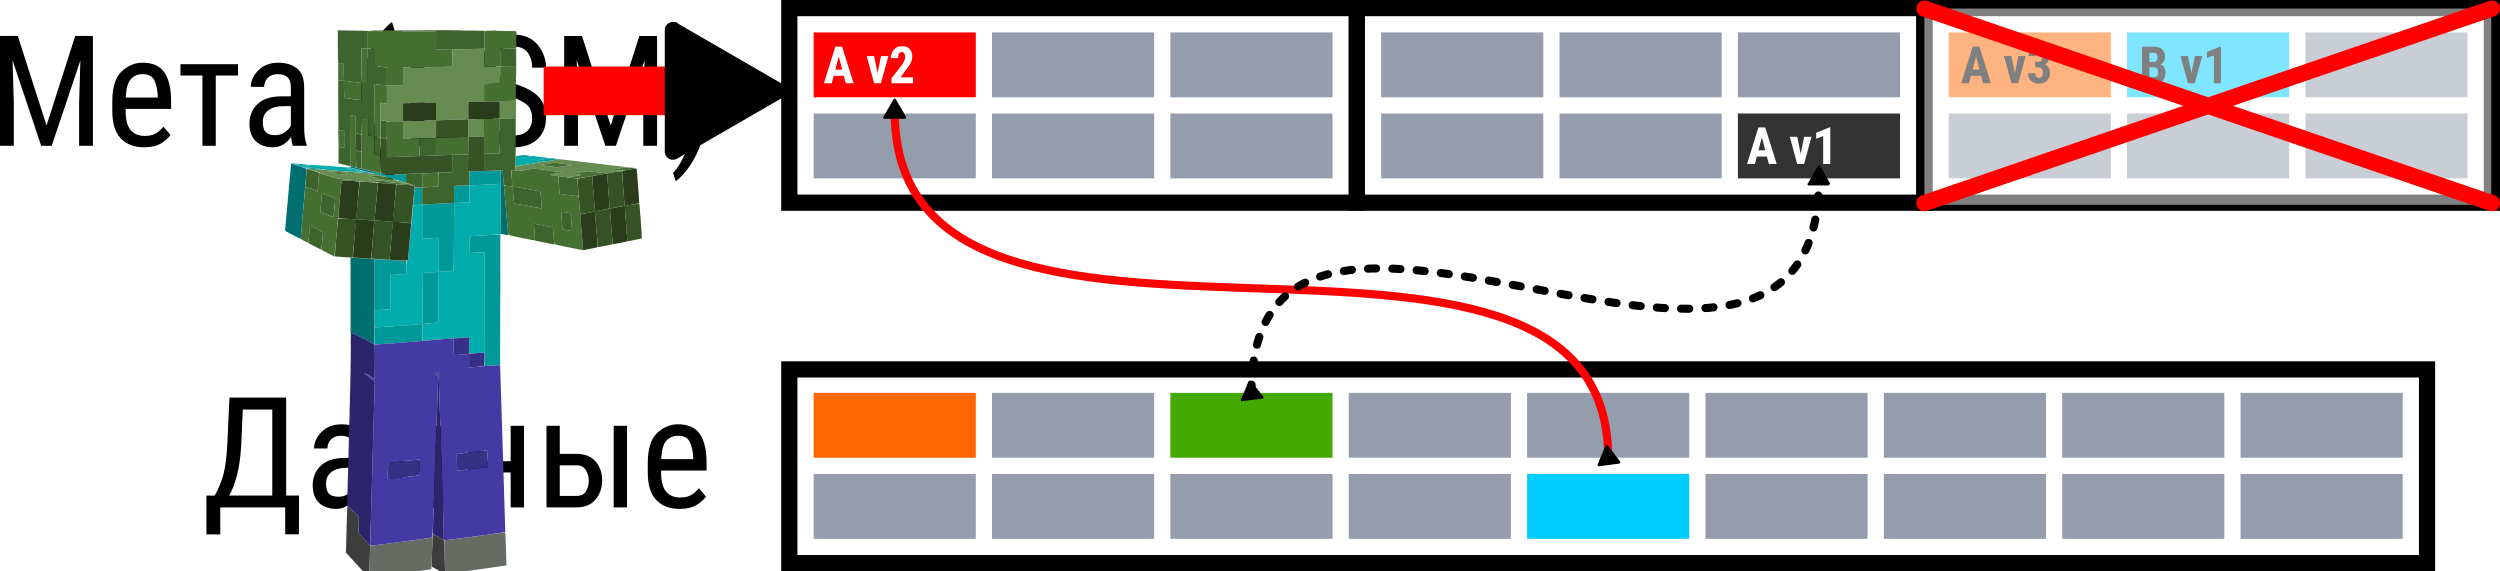 <?xml version="1.0" encoding="UTF-8" standalone="no"?>
<!-- Created with Inkscape (http://www.inkscape.org/) -->

<svg
   width="154.178mm"
   height="35.229mm"
   viewBox="0 0 154.178 35.229"
   version="1.1"
   id="svg1"
   xml:space="preserve"
   xmlns="http://www.w3.org/2000/svg"
   xmlns:svg="http://www.w3.org/2000/svg"><defs
     id="defs1"><marker
       style="overflow:visible"
       id="Triangle"
       refX="0"
       refY="0"
       orient="auto-start-reverse"
       markerWidth="0.5"
       markerHeight="0.5"
       viewBox="0 0 1 1"
       preserveAspectRatio="xMidYMid"><path
         transform="scale(0.5)"
         style="fill:context-stroke;fill-rule:evenodd;stroke:context-stroke;stroke-width:1pt"
         d="M 5.77,0 -2.88,5 V -5 Z"
         id="path135" /></marker><marker
       style="overflow:visible"
       id="Triangle-7"
       refX="0"
       refY="0"
       orient="auto-start-reverse"
       markerWidth="0.5"
       markerHeight="0.5"
       viewBox="0 0 1 1"
       preserveAspectRatio="xMidYMid"><path
         transform="scale(0.5)"
         style="fill:context-stroke;fill-rule:evenodd;stroke:context-stroke;stroke-width:1pt"
         d="M 5.77,0 -2.88,5 V -5 Z"
         id="path135-5" /></marker></defs><g
     id="layer1"
     transform="translate(116.423,-337.2)"><rect
       style="fill:#ff0000;fill-opacity:1;stroke:none;stroke-width:0.611;stroke-dasharray:none"
       id="rect52"
       width="10"
       height="4"
       x="-66.245"
       y="339.2" /><path
       d="m -65.612,342.335 0.705,-2.257 h 0.417 l 0.71,2.257 h -0.485 l -0.121,-0.462 h -0.622 l -0.121,0.462 z m 0.704,-0.842 h 0.423 l -0.212,-0.806 z m 3.273,-0.836 -0.46,1.677 h -0.42 l -0.46,-1.677 h 0.459 l 0.214,1.056 0.211,-1.056 z m 1.524,1.313 v 0.364 h -1.332 v -0.31 l 0.611,-0.777 q 0.13,-0.181 0.178,-0.299 0.05,-0.119 0.05,-0.219 0,-0.149 -0.053,-0.234 -0.053,-0.087 -0.149,-0.087 -0.118,0 -0.177,0.109 -0.057,0.107 -0.057,0.27 h -0.44 q 0,-0.304 0.183,-0.522 0.183,-0.22 0.499,-0.22 0.31,0 0.471,0.172 0.163,0.171 0.163,0.47 0,0.226 -0.115,0.431 -0.113,0.203 -0.312,0.439 l -0.29,0.414 z"
       id="text81"
       style="font-weight:bold;font-size:3.175px;line-height:125%;font-family:'Roboto Condensed';-inkscape-font-specification:'Roboto Condensed,  Bold';letter-spacing:0px;word-spacing:0px;fill:#ffffff;stroke-width:0.265px"
       aria-label="A v2" /><rect
       style="fill:#939dac;fill-opacity:1;stroke:none;stroke-width:0.611;stroke-dasharray:none"
       id="rect1"
       width="10"
       height="4"
       x="-31.245"
       y="339.2" /><rect
       style="fill:#333333;fill-opacity:1;stroke:none;stroke-width:0.611;stroke-dasharray:none"
       id="rect80"
       width="10"
       height="4"
       x="-9.245"
       y="344.2" /><path
       id="path31"
       style="fill:none;stroke:#000000;stroke-width:1;stroke-dasharray:none;stroke-opacity:1"
       d="m -67.745,337.7 h 35 v 12 h -35 z" /><rect
       style="fill:#939dac;fill-opacity:1;stroke:none;stroke-width:0.611;stroke-dasharray:none"
       id="rect57"
       width="10"
       height="4"
       x="-55.245"
       y="339.2" /><rect
       style="fill:#939dac;stroke:none;stroke-width:0.611;stroke-dasharray:none"
       id="rect58"
       width="10"
       height="4"
       x="-66.245"
       y="344.2" /><rect
       style="fill:#939dac;stroke:none;stroke-width:0.611;stroke-dasharray:none"
       id="rect59"
       width="10"
       height="4"
       x="-55.245"
       y="344.2" /><rect
       style="fill:#939dac;fill-opacity:1;stroke:none;stroke-width:0.611;stroke-dasharray:none"
       id="rect60"
       width="10"
       height="4"
       x="-44.245"
       y="339.2" /><rect
       style="fill:#939dac;stroke:none;stroke-width:0.611;stroke-dasharray:none"
       id="rect63"
       width="10"
       height="4"
       x="-44.245"
       y="344.2" /><path
       id="path1"
       style="fill:none;stroke:#000000;stroke-width:1;stroke-dasharray:none;stroke-opacity:1"
       d="M -32.745,337.7 H 2.255 v 12 H -32.745 Z" /><rect
       style="fill:#939dac;fill-opacity:1;stroke:none;stroke-width:0.611;stroke-dasharray:none"
       id="rect2"
       width="10"
       height="4"
       x="-20.245"
       y="339.2" /><rect
       style="fill:#939dac;stroke:none;stroke-width:0.611;stroke-dasharray:none"
       id="rect3"
       width="10"
       height="4"
       x="-31.245"
       y="344.2" /><rect
       style="fill:#939dac;stroke:none;stroke-width:0.611;stroke-dasharray:none"
       id="rect4"
       width="10"
       height="4"
       x="-20.245"
       y="344.2" /><rect
       style="fill:#939dac;fill-opacity:1;stroke:none;stroke-width:0.611;stroke-dasharray:none"
       id="rect5"
       width="10"
       height="4"
       x="-9.245"
       y="339.2" /><rect
       style="fill:#00ccff;fill-opacity:1;stroke:none;stroke-width:0.611;stroke-dasharray:none"
       id="rect105"
       width="10"
       height="4"
       x="-22.245"
       y="366.429" /><rect
       style="fill:#939dac;fill-opacity:1;stroke:none;stroke-width:0.611;stroke-dasharray:none"
       id="rect107"
       width="10"
       height="4"
       x="-11.245"
       y="361.429" /><rect
       style="fill:#44aa00;fill-opacity:1;stroke:none;stroke-width:0.611;stroke-dasharray:none"
       id="rect137"
       width="10"
       height="4"
       x="-44.245"
       y="361.429" /><path
       id="path107"
       style="fill:none;stroke:#000000;stroke-width:1;stroke-dasharray:none"
       d="m -67.745,359.982 h 101 v 11.947 h -101 z" /><rect
       style="fill:#939dac;stroke:none;stroke-width:0.611;stroke-dasharray:none"
       id="rect118"
       width="10"
       height="4"
       x="-22.245"
       y="361.429" /><rect
       style="fill:#939dac;stroke:none;stroke-width:0.611;stroke-dasharray:none"
       id="rect119"
       width="10"
       height="4"
       x="-0.245"
       y="361.429" /><rect
       style="fill:#939dac;stroke:none;stroke-width:0.611;stroke-dasharray:none"
       id="rect120"
       width="10"
       height="4"
       x="10.755"
       y="361.429" /><rect
       style="fill:#939dac;stroke:none;stroke-width:0.611;stroke-dasharray:none"
       id="rect121"
       width="10"
       height="4"
       x="21.755"
       y="361.429" /><rect
       style="fill:#939dac;stroke:none;stroke-width:0.611;stroke-dasharray:none"
       id="rect122"
       width="10"
       height="4"
       x="-11.245"
       y="366.429" /><rect
       style="fill:#939dac;stroke:none;stroke-width:0.611;stroke-dasharray:none"
       id="rect123"
       width="10"
       height="4"
       x="-0.245"
       y="366.429" /><rect
       style="fill:#939dac;stroke:none;stroke-width:0.611;stroke-dasharray:none"
       id="rect124"
       width="10"
       height="4"
       x="10.755"
       y="366.429" /><rect
       style="fill:#939dac;stroke:none;stroke-width:0.611;stroke-dasharray:none"
       id="rect125"
       width="10"
       height="4"
       x="21.755"
       y="366.429" /><rect
       style="fill:#ff6600;fill-opacity:1;stroke:none;stroke-width:0.611;stroke-dasharray:none"
       id="rect126"
       width="10"
       height="4"
       x="-66.245"
       y="361.429" /><rect
       style="fill:#939dac;fill-opacity:1;stroke:none;stroke-width:0.611;stroke-dasharray:none"
       id="rect127"
       width="10"
       height="4"
       x="-55.245"
       y="361.429" /><rect
       style="fill:#939dac;stroke:none;stroke-width:0.611;stroke-dasharray:none"
       id="rect129"
       width="10"
       height="4"
       x="-33.245"
       y="361.429" /><rect
       style="fill:#939dac;stroke:none;stroke-width:0.611;stroke-dasharray:none"
       id="rect130"
       width="10"
       height="4"
       x="-66.245"
       y="366.429" /><rect
       style="fill:#939dac;stroke:none;stroke-width:0.611;stroke-dasharray:none"
       id="rect131"
       width="10"
       height="4"
       x="-55.245"
       y="366.429" /><rect
       style="fill:#939dac;fill-opacity:1;stroke:none;stroke-width:0.611;stroke-dasharray:none"
       id="rect132"
       width="10"
       height="4"
       x="-44.245"
       y="366.429" /><rect
       style="fill:#939dac;fill-opacity:1;stroke:none;stroke-width:0.611;stroke-dasharray:none"
       id="rect133"
       width="10"
       height="4"
       x="-33.245"
       y="366.429" /><path
       d="m -102.272,361.721 h 3.497 v 6.041 h 0.795 l -0.009,2.391 h -0.846 v -1.66 h -4.004 v 1.665 h -0.851 l -0.005,-2.395 h 0.498 q 0.2,-0.26 0.46,-1 0.265,-0.744 0.335,-2.209 z m -0.019,6.041 h 2.66 v -5.307 h -1.818 l -0.098,2.191 q -0.056,1.06 -0.256,1.846 -0.2,0.781 -0.488,1.27 z m 7.832,0.73 q -0.079,-0.181 -0.112,-0.544 -0.172,0.256 -0.456,0.446 -0.284,0.191 -0.656,0.191 -0.66,0 -1.06,-0.372 -0.395,-0.372 -0.395,-1.093 0,-0.726 0.498,-1.2 0.498,-0.479 1.488,-0.479 h 0.567 v -0.539 q 0,-0.446 -0.205,-0.637 -0.2,-0.191 -0.605,-0.191 -0.395,0 -0.619,0.233 -0.219,0.233 -0.219,0.549 h -0.823 q 0,-0.539 0.46,-1.014 0.46,-0.474 1.242,-0.474 0.698,0 1.144,0.349 0.446,0.349 0.446,1.195 v 2.4 q 0,0.712 0.153,1.107 v 0.074 z m -1.098,-0.656 q 0.349,0 0.605,-0.181 0.256,-0.181 0.367,-0.405 v -1.205 h -0.433 q -0.591,0 -0.944,0.251 -0.353,0.251 -0.353,0.721 0,0.451 0.186,0.637 0.191,0.181 0.572,0.181 z m 5.781,0.656 v -2.153 h -1.814 v 2.153 h -0.823 v -5.032 h 0.823 v 2.181 h 1.814 v -2.181 h 0.823 v 5.032 z m 4.846,0 v -2.153 h -1.814 v 2.153 h -0.823 v -5.032 h 0.823 v 2.181 h 1.814 v -2.181 h 0.823 v 5.032 z m 5.642,-1.67 q 0,0.702 -0.409,1.186 -0.405,0.484 -1.181,0.484 h -1.842 v -5.032 h 0.819 v 1.73 h 1.023 q 0.777,0 1.181,0.465 0.409,0.465 0.409,1.167 z m 1.535,-3.363 v 5.032 h -0.823 v -5.032 z m -4.149,4.325 h 1.023 q 0.428,0 0.595,-0.288 0.172,-0.288 0.172,-0.642 0,-0.34 -0.172,-0.646 -0.167,-0.312 -0.595,-0.312 h -1.023 z m 9.018,0.042 q -0.205,0.288 -0.595,0.526 -0.386,0.233 -1.037,0.233 -0.902,0 -1.428,-0.54 -0.526,-0.544 -0.53,-1.684 v -0.591 q 0,-1.33 0.577,-1.865 0.577,-0.539 1.288,-0.539 0.944,0 1.353,0.609 0.409,0.609 0.409,1.763 v 0.479 h -2.804 v 0.121 q 0,0.805 0.302,1.177 0.307,0.367 0.879,0.367 0.414,0 0.679,-0.158 0.27,-0.163 0.474,-0.414 z m -1.725,-3.753 q -0.428,0 -0.712,0.298 -0.284,0.293 -0.326,1.144 h 1.977 v -0.116 q -0.033,-0.581 -0.219,-0.953 -0.181,-0.372 -0.721,-0.372 z"
       id="text139"
       style="font-size:9.525px;line-height:125%;font-family:'Roboto Condensed';-inkscape-font-specification:'Roboto Condensed, ';letter-spacing:0px;word-spacing:0px;stroke-width:0.265px"
       aria-label="Данные" /><path
       d="m -8.682,347.315 0.705,-2.257 h 0.417 l 0.71,2.257 H -7.335 l -0.121,-0.462 h -0.622 l -0.121,0.462 z m 0.704,-0.842 h 0.423 l -0.212,-0.806 z m 3.273,-0.836 -0.46,1.677 h -0.42 l -0.46,-1.677 h 0.459 l 0.214,1.056 0.211,-1.056 z m 1.158,-0.583 v 2.26 h -0.439 v -1.724 l -0.429,0.164 v -0.366 l 0.822,-0.335 z"
       id="text1"
       style="font-weight:bold;font-size:3.175px;line-height:125%;font-family:'Roboto Condensed';-inkscape-font-specification:'Roboto Condensed,  Bold';letter-spacing:0px;word-spacing:0px;fill:#ffffff;stroke-width:0.265px"
       aria-label="A v1" /><rect
       style="opacity:1;fill:#ff6600;fill-opacity:1;stroke:none;stroke-width:0.611;stroke-dasharray:none"
       id="rect31"
       width="10"
       height="4"
       x="3.755"
       y="339.2" /><path
       d="m 4.528,342.335 0.705,-2.257 h 0.417 l 0.71,2.257 H 5.875 L 5.754,341.873 H 5.132 l -0.121,0.462 z m 0.704,-0.842 h 0.423 l -0.212,-0.806 z m 3.273,-0.836 -0.46,1.677 H 7.624 l -0.46,-1.677 h 0.459 l 0.214,1.056 0.211,-1.056 z m 0.583,0.702 v -0.355 h 0.212 q 0.121,0 0.177,-0.084 0.057,-0.085 0.057,-0.225 0,-0.124 -0.053,-0.205 -0.053,-0.082 -0.161,-0.082 -0.082,0 -0.146,0.068 -0.062,0.067 -0.062,0.183 H 8.673 q 0,-0.279 0.184,-0.446 0.186,-0.169 0.45,-0.169 0.296,0 0.481,0.164 0.184,0.163 0.184,0.479 0,0.147 -0.076,0.279 -0.074,0.132 -0.212,0.208 0.158,0.067 0.237,0.205 0.079,0.136 0.079,0.321 0,0.318 -0.2,0.491 -0.2,0.174 -0.495,0.174 -0.246,0 -0.45,-0.158 -0.203,-0.158 -0.203,-0.493 h 0.439 q 0,0.124 0.064,0.206 0.064,0.081 0.161,0.081 0.113,0 0.178,-0.084 0.067,-0.085 0.067,-0.223 0,-0.333 -0.259,-0.335 z"
       id="text31"
       style="font-weight:bold;font-size:3.175px;line-height:125%;font-family:'Roboto Condensed';-inkscape-font-specification:'Roboto Condensed,  Bold';letter-spacing:0px;word-spacing:0px;stroke-width:0.265px"
       aria-label="A v3" /><rect
       style="opacity:1;fill:#00ccff;fill-opacity:1;stroke:none;stroke-width:0.611;stroke-dasharray:none"
       id="rect6"
       width="10"
       height="4"
       x="14.755"
       y="339.2" /><rect
       style="opacity:1;fill:#939dac;stroke:none;stroke-width:0.611;stroke-dasharray:none"
       id="rect9"
       width="10"
       height="4"
       x="3.755"
       y="344.2" /><rect
       style="opacity:1;fill:#939dac;stroke:none;stroke-width:0.611;stroke-dasharray:none"
       id="rect10"
       width="10"
       height="4"
       x="14.755"
       y="344.2" /><rect
       style="opacity:1;fill:#939dac;fill-opacity:1;stroke:none;stroke-width:0.611;stroke-dasharray:none"
       id="rect11"
       width="10"
       height="4"
       x="25.755"
       y="339.2" /><rect
       style="opacity:1;fill:#939dac;stroke:none;stroke-width:0.611;stroke-dasharray:none"
       id="rect12"
       width="10"
       height="4"
       x="25.755"
       y="344.2" /><path
       d="m 17.128,341.67 q 0,0.33 -0.175,0.498 -0.174,0.166 -0.524,0.167 h -0.753 v -2.257 h 0.698 q 0.338,0 0.529,0.152 0.192,0.15 0.192,0.467 0,0.153 -0.068,0.282 -0.067,0.129 -0.215,0.194 0.174,0.05 0.245,0.192 0.073,0.143 0.073,0.305 z m -0.995,-1.212 v 0.564 h 0.236 q 0.268,0 0.268,-0.278 0,-0.281 -0.253,-0.287 z m 0.54,1.208 q 0,-0.304 -0.215,-0.313 h -0.324 v 0.605 h 0.29 q 0.133,0 0.191,-0.082 0.059,-0.084 0.059,-0.209 z m 2.718,-1.008 -0.46,1.677 h -0.42 l -0.46,-1.677 h 0.459 l 0.214,1.056 0.211,-1.056 z m 1.158,-0.583 v 2.26 h -0.439 v -1.724 l -0.429,0.164 v -0.366 l 0.822,-0.335 z"
       id="text6"
       style="font-weight:bold;font-size:3.175px;line-height:125%;font-family:'Roboto Condensed';-inkscape-font-specification:'Roboto Condensed,  Bold';letter-spacing:0px;word-spacing:0px;stroke-width:0.265px"
       aria-label="B v1" /><path
       style="fill:none;fill-opacity:1;stroke:#ff0000;stroke-width:0.5;stroke-linecap:round;stroke-linejoin:round;stroke-dasharray:none;stroke-dashoffset:0;marker-start:url(#Triangle);marker-end:url(#Triangle);paint-order:markers fill stroke"
       d="m -17.245,365.433 c 0,-19.532 -44,-1.245 -44,-21.348"
       id="path137" /><path
       d="m -113.553,344.939 1.767,-5.521 h 1.093 v 6.772 h -0.851 v -2.642 l 0.079,-2.623 -1.767,5.265 h -0.651 l -1.767,-5.274 0.079,2.632 v 2.642 h -0.851 v -6.772 h 1.098 z m 7.646,0.586 q -0.205,0.288 -0.595,0.526 -0.386,0.233 -1.037,0.233 -0.902,0 -1.428,-0.539 -0.526,-0.544 -0.53,-1.684 v -0.591 q 0,-1.33 0.577,-1.865 0.577,-0.539 1.288,-0.539 0.944,0 1.353,0.609 0.409,0.609 0.409,1.763 v 0.479 h -2.804 v 0.121 q 0,0.805 0.302,1.177 0.307,0.367 0.879,0.367 0.414,0 0.679,-0.158 0.27,-0.163 0.474,-0.414 z m -1.725,-3.753 q -0.428,0 -0.712,0.298 -0.284,0.293 -0.326,1.144 h 1.977 v -0.116 q -0.033,-0.581 -0.219,-0.953 -0.181,-0.372 -0.721,-0.372 z m 2.339,0.084 v -0.698 h 3.549 v 0.698 h -1.372 v 4.335 h -0.823 v -4.335 z m 6.934,4.335 q -0.079,-0.181 -0.112,-0.544 -0.172,0.256 -0.456,0.446 -0.284,0.191 -0.656,0.191 -0.66,0 -1.06,-0.372 -0.395,-0.372 -0.395,-1.093 0,-0.726 0.498,-1.2 0.498,-0.479 1.488,-0.479 h 0.567 v -0.539 q 0,-0.446 -0.205,-0.637 -0.2,-0.191 -0.605,-0.191 -0.395,0 -0.619,0.233 -0.219,0.233 -0.219,0.549 h -0.823 q 0,-0.539 0.46,-1.014 0.46,-0.474 1.242,-0.474 0.698,0 1.144,0.349 0.446,0.349 0.446,1.195 v 2.4 q 0,0.712 0.153,1.107 v 0.074 z m -1.098,-0.656 q 0.349,0 0.605,-0.181 0.256,-0.181 0.367,-0.405 v -1.205 h -0.433 q -0.591,0 -0.944,0.251 -0.353,0.251 -0.353,0.721 0,0.451 0.186,0.637 0.191,0.181 0.572,0.181 z m 5.242,-2.098 q 0,-1.349 0.34,-2.358 0.344,-1.009 0.805,-1.646 0.465,-0.637 0.823,-0.884 l 0.167,0.567 q -0.437,0.414 -0.874,1.479 -0.437,1.06 -0.437,2.897 0,1.767 0.437,2.842 0.437,1.074 0.874,1.521 l -0.167,0.521 q -0.358,-0.242 -0.823,-0.879 -0.46,-0.637 -0.805,-1.642 -0.34,-1.009 -0.34,-2.418 z m 6.628,2.023 v 0.73 H -91.099 v -6.772 h 0.856 v 6.041 z m 3.981,-0.981 q 0,-0.474 -0.251,-0.753 -0.251,-0.279 -1.074,-0.572 -0.823,-0.298 -1.307,-0.753 -0.484,-0.456 -0.484,-1.232 0,-0.791 0.526,-1.316 0.526,-0.526 1.414,-0.526 0.991,0 1.512,0.628 0.521,0.628 0.521,1.419 h -0.856 q 0,-0.567 -0.279,-0.939 -0.279,-0.372 -0.898,-0.372 -0.563,0 -0.823,0.316 -0.256,0.312 -0.256,0.781 0,0.428 0.302,0.712 0.307,0.284 0.949,0.516 0.995,0.326 1.428,0.809 0.433,0.484 0.433,1.274 0,0.828 -0.54,1.321 -0.535,0.493 -1.451,0.493 -0.53,0 -1.028,-0.233 -0.498,-0.233 -0.819,-0.688 -0.316,-0.46 -0.316,-1.135 h 0.856 q 0,0.693 0.381,1.009 0.386,0.316 0.926,0.316 0.558,0 0.846,-0.288 0.288,-0.293 0.288,-0.786 z m 4.846,0.46 1.767,-5.521 h 1.093 v 6.772 h -0.851 v -2.642 l 0.079,-2.623 -1.767,5.265 h -0.651 l -1.767,-5.274 0.079,2.632 v 2.642 h -0.851 v -6.772 h 1.098 z m 5.981,-1.456 q 0,1.358 -0.344,2.367 -0.34,1.009 -0.805,1.646 -0.46,0.637 -0.819,0.879 l -0.167,-0.521 q 0.437,-0.414 0.874,-1.502 0.442,-1.088 0.442,-2.925 0,-1.177 -0.223,-2.051 -0.219,-0.879 -0.526,-1.456 -0.307,-0.577 -0.567,-0.846 l 0.167,-0.526 q 0.358,0.246 0.819,0.884 0.465,0.637 0.805,1.646 0.344,1.005 0.344,2.405 z"
       id="text140"
       style="font-size:9.525px;line-height:125%;font-family:'Roboto Condensed';-inkscape-font-specification:'Roboto Condensed, ';letter-spacing:0px;word-spacing:0px;stroke-width:0.265px"
       aria-label="Мета (LSM)" /><path
       id="path6"
       style="fill:none;stroke:#000000;stroke-width:1;stroke-dasharray:none;stroke-opacity:1;opacity:1"
       d="M 2.255,337.7 H 37.255 v 12 H 2.255 Z" /><rect
       style="opacity:0.5;fill:#ffffff;stroke:none;stroke-width:2.941;stroke-linecap:round;stroke-linejoin:round;stroke-dasharray:none;paint-order:markers fill stroke"
       id="rect7"
       width="34.96"
       height="12.104"
       x="2.255"
       y="337.727" /><path
       style="fill:#44aa00;stroke:#ff0000;stroke-width:1;stroke-linecap:round;stroke-linejoin:round;paint-order:markers fill stroke;opacity:1"
       d="m 2.255,337.727 35,12"
       id="path2" /><path
       style="fill:#44aa00;stroke:#ff0000;stroke-width:1;stroke-linecap:round;stroke-linejoin:round;paint-order:markers fill stroke;opacity:1"
       d="m 2.255,349.727 35,-12"
       id="path3" /><g
       id="g22"
       transform="matrix(0.163,0,0,0.163,-76.747,298.39)"><path
         style="fill:#00acac"
         d="m -65.893,368.795 c 0.077,-2.484 0.06,-3.121 -0.084,-3.119 -0.099,0.001 -0.771,0.065 -1.493,0.141 -0.722,0.076 -3.308,0.267 -5.746,0.424 -4.244,0.273 -8.659,0.626 -9.79,0.782 l -0.532,0.073 v -3.188 -3.188 l 0.461,-0.073 c 0.254,-0.04 1.259,-0.14 2.235,-0.222 0.975,-0.082 2.109,-0.187 2.518,-0.234 l 0.745,-0.084 v -9.581 -9.581 l -1.1,0.087 c -0.605,0.048 -1.834,0.124 -2.731,0.171 -0.897,0.046 -1.776,0.114 -1.952,0.15 l -0.321,0.066 0.096,9.645 0.096,9.645 -0.343,4.2e-4 c -0.188,2.3e-4 -1.332,0.096 -2.542,0.214 -1.595,0.155 -14.63,1.063 -15.254,1.063 -0.038,0 -0.069,-1.459 -0.069,-3.242 v -3.242 l 1.312,-0.091 c 0.722,-0.05 2.063,-0.133 2.98,-0.184 l 1.667,-0.094 v -6.487 -6.487 l 1.1,-0.086 c 0.605,-0.047 1.77,-0.122 2.589,-0.166 0.819,-0.044 1.697,-0.113 1.951,-0.152 l 0.461,-0.071 v -2.406 c 0,-2.311 0.011,-2.406 0.284,-2.406 0.156,0 0.285,-0.016 0.286,-0.035 0.166,-2.199 1.965,-20.993 2.014,-21.042 0.04,-0.04 0.815,-0.112 1.723,-0.161 l 1.651,-0.088 v 6.445 6.445 l 2.518,-0.169 c 1.385,-0.093 2.758,-0.174 3.051,-0.18 l 0.532,-0.011 v 6.462 6.462 l 1.029,-0.084 c 0.566,-0.046 1.846,-0.137 2.845,-0.202 0.999,-0.065 1.861,-0.162 1.915,-0.217 0.055,-0.055 0.122,-5.831 0.149,-12.836 l 0.05,-12.737 1.795,-0.091 c 0.987,-0.05 2.29,-0.092 2.894,-0.092 l 1.1,-5.7e-4 v -3.249 -3.249 l 2.093,-0.092 c 1.151,-0.051 3.498,-0.153 5.214,-0.228 1.717,-0.075 3.425,-0.174 3.795,-0.22 l 0.674,-0.084 v 9.437 c 0,7.42 0.038,9.451 0.177,9.502 0.372,0.137 -0.684,0.238 -5.427,0.521 -2.692,0.16 -5.262,0.329 -5.711,0.375 l -0.816,0.083 v 3.19 3.19 l 0.39,-0.073 c 0.215,-0.04 1.188,-0.111 2.164,-0.158 0.975,-0.046 2.109,-0.121 2.518,-0.167 l 0.745,-0.083 v 19.004 19.004 l -2.731,0.241 c -1.502,0.133 -2.853,0.24 -3.002,0.238 -0.261,-0.003 -0.267,-0.115 -0.174,-3.124 z M -135.584,324.88 c 0.003,-0.234 0.035,-0.313 0.071,-0.175 0.036,0.138 0.034,0.33 -0.005,0.426 -0.039,0.096 -0.068,-0.017 -0.065,-0.251 z m 0.147,-1.632 c 0,-0.273 0.029,-0.385 0.065,-0.248 0.036,0.137 0.036,0.36 0,0.497 -0.036,0.137 -0.065,0.025 -0.065,-0.248 z m 0.142,-1.561 c 0,-0.273 0.029,-0.385 0.065,-0.248 0.036,0.137 0.036,0.36 0,0.497 -0.036,0.137 -0.065,0.025 -0.065,-0.248 z m 0.142,-1.561 c 0,-0.273 0.029,-0.385 0.065,-0.248 0.036,0.137 0.036,0.36 0,0.497 -0.036,0.137 -0.065,0.025 -0.065,-0.248 z m 0.142,-1.703 c 0,-0.273 0.029,-0.385 0.065,-0.248 0.036,0.137 0.036,0.36 0,0.497 -0.036,0.137 -0.065,0.025 -0.065,-0.248 z m 0.142,-1.561 c 0,-0.273 0.029,-0.385 0.065,-0.248 0.036,0.137 0.036,0.36 0,0.497 -0.036,0.137 -0.065,0.025 -0.065,-0.248 z m 0.142,-1.561 c 0,-0.273 0.029,-0.385 0.065,-0.248 0.036,0.137 0.036,0.36 0,0.497 -0.036,0.137 -0.065,0.025 -0.065,-0.248 z m 0.142,-1.703 c 0,-0.273 0.029,-0.385 0.065,-0.248 0.036,0.137 0.036,0.36 0,0.497 -0.036,0.137 -0.065,0.025 -0.065,-0.248 z m 0.142,-1.561 c 0,-0.273 0.029,-0.385 0.065,-0.248 0.036,0.137 0.036,0.36 0,0.497 -0.036,0.137 -0.065,0.025 -0.065,-0.248 z m 0.142,-1.561 c 0,-0.273 0.029,-0.385 0.065,-0.248 0.036,0.137 0.036,0.36 0,0.497 -0.036,0.137 -0.065,0.025 -0.065,-0.248 z m 0.142,-1.703 c 0,-0.273 0.029,-0.385 0.065,-0.248 0.036,0.137 0.036,0.36 0,0.497 -0.036,0.137 -0.065,0.025 -0.065,-0.248 z m 0.142,-1.561 c 0,-0.273 0.029,-0.385 0.065,-0.248 0.036,0.137 0.036,0.36 0,0.497 -0.036,0.137 -0.065,0.025 -0.065,-0.248 z m 0.142,-1.561 c 0,-0.273 0.029,-0.385 0.065,-0.248 0.036,0.137 0.036,0.36 0,0.497 -0.036,0.137 -0.065,0.025 -0.065,-0.248 z m 0.142,-1.703 c 0,-0.273 0.029,-0.385 0.065,-0.248 0.036,0.137 0.036,0.36 0,0.497 -0.036,0.137 -0.065,0.025 -0.065,-0.248 z m 18.2,-1.205 c -4.025,-0.318 -6.006,-0.53 -6.428,-0.688 -0.396,-0.148 -1.695,-0.305 -3.689,-0.447 -2.692,-0.191 -3.261,-0.275 -4.529,-0.669 -0.798,-0.248 -1.425,-0.477 -1.393,-0.509 0.056,-0.056 4.09,0.196 5.256,0.329 l 0.568,0.065 -0.497,-0.201 -0.497,-0.201 0.428,-0.011 c 0.436,-0.011 12.956,0.904 14.424,1.054 0.757,0.077 0.809,0.063 0.867,-0.243 l 0.062,-0.325 0.019,0.317 c 0.013,0.222 0.136,0.343 0.41,0.406 0.215,0.049 0.709,0.176 1.1,0.283 0.669,0.183 0.677,0.19 0.142,0.132 -0.312,-0.034 -1.238,-0.096 -2.057,-0.138 -1.416,-0.072 -1.463,-0.066 -0.951,0.131 0.305,0.117 1.772,0.303 3.379,0.428 2.365,0.184 5.06,0.58 4.916,0.722 -0.02,0.02 -1.154,-0.052 -2.52,-0.16 -2.964,-0.234 -3.227,-0.233 -2.483,0.012 l 0.568,0.187 -0.638,-0.007 c -0.351,-0.004 -3.256,-0.214 -6.456,-0.466 z m -18.058,-0.356 c 0,-0.273 0.029,-0.385 0.065,-0.248 0.036,0.137 0.036,0.36 0,0.497 -0.036,0.137 -0.065,0.025 -0.065,-0.248 z m 0.142,-1.561 c 0,-0.273 0.029,-0.385 0.065,-0.248 0.036,0.137 0.036,0.36 0,0.497 -0.036,0.137 -0.065,0.025 -0.065,-0.248 z m 85.099,-1.421 v -1.562 l 0.532,0.083 c 0.32,0.05 1.578,-0.095 3.157,-0.362 l 2.625,-0.445 3.405,0.395 3.405,0.395 -2.625,0.438 c -2.792,0.466 -2.829,0.511 -0.598,0.718 0.568,0.053 1.013,0.117 0.988,0.142 -0.081,0.081 -10.104,1.761 -10.505,1.761 h -0.385 z m -78.774,0.898 c 0.102,-0.041 0.225,-0.036 0.272,0.011 0.047,0.047 -0.037,0.081 -0.186,0.074 -0.165,-0.007 -0.199,-0.04 -0.086,-0.086 z"
         id="path35" /><path
         style="fill:#668c51"
         d="m -89.747,336.772 c 0.137,-0.036 0.36,-0.036 0.497,0 0.137,0.036 0.025,0.065 -0.248,0.065 -0.273,0 -0.385,-0.029 -0.248,-0.065 z m -2.412,-0.142 c 0.137,-0.036 0.36,-0.036 0.497,0 0.137,0.036 0.025,0.065 -0.248,0.065 -0.273,0 -0.385,-0.029 -0.248,-0.065 z m -2.412,-0.142 c 0.137,-0.036 0.36,-0.036 0.497,0 0.137,0.036 0.025,0.065 -0.248,0.065 -0.273,0 -0.385,-0.029 -0.248,-0.065 z m -9.718,-0.57 c 0.176,-0.034 0.432,-0.033 0.568,0.003 0.136,0.035 -0.009,0.063 -0.321,0.062 -0.312,-0.002 -0.423,-0.031 -0.247,-0.065 z m -2.412,-0.142 c 0.176,-0.034 0.432,-0.033 0.568,0.003 0.136,0.035 -0.009,0.063 -0.321,0.062 -0.312,-0.002 -0.423,-0.031 -0.247,-0.065 z m -2.412,-0.142 c 0.176,-0.034 0.432,-0.033 0.568,0.003 0.136,0.035 -0.009,0.063 -0.321,0.062 -0.312,-0.002 -0.423,-0.031 -0.247,-0.065 z m -2.485,-0.139 c 0.137,-0.036 0.36,-0.036 0.497,0 0.137,0.036 0.025,0.065 -0.248,0.065 -0.273,0 -0.385,-0.029 -0.248,-0.065 z m -2.339,-0.144 c 0.176,-0.034 0.432,-0.033 0.568,0.003 0.136,0.035 -0.009,0.063 -0.321,0.062 -0.312,-0.002 -0.423,-0.031 -0.247,-0.065 z m -2.412,-0.142 c 0.176,-0.034 0.432,-0.033 0.568,0.003 0.136,0.035 -0.009,0.063 -0.321,0.062 -0.312,-0.002 -0.423,-0.031 -0.247,-0.065 z m 92.943,-2.551 c 0.102,-0.041 0.225,-0.036 0.272,0.011 0.047,0.047 -0.037,0.081 -0.186,0.074 -0.165,-0.007 -0.199,-0.04 -0.086,-0.086 z m -0.709,-0.142 c 0.102,-0.041 0.225,-0.036 0.272,0.011 0.047,0.047 -0.037,0.081 -0.186,0.074 -0.165,-0.007 -0.199,-0.04 -0.086,-0.086 z m -0.709,-0.142 c 0.102,-0.041 0.225,-0.036 0.272,0.011 0.047,0.047 -0.037,0.081 -0.186,0.074 -0.165,-0.007 -0.199,-0.04 -0.086,-0.086 z m -0.709,-0.142 c 0.102,-0.041 0.225,-0.036 0.272,0.011 0.047,0.047 -0.037,0.081 -0.186,0.074 -0.165,-0.007 -0.199,-0.04 -0.086,-0.086 z m -0.709,-0.142 c 0.102,-0.041 0.225,-0.036 0.272,0.011 0.047,0.047 -0.037,0.081 -0.186,0.074 -0.165,-0.007 -0.199,-0.04 -0.086,-0.086 z m -0.709,-0.142 c 0.102,-0.041 0.225,-0.036 0.272,0.011 0.047,0.047 -0.037,0.081 -0.186,0.074 -0.165,-0.007 -0.199,-0.04 -0.086,-0.086 z m -65.738,-24.538 c -1.647,-0.125 -2.924,-0.301 -3.595,-0.494 -0.733,-0.211 -2.036,-0.374 -4.399,-0.55 -1.846,-0.138 -3.372,-0.239 -3.39,-0.224 -0.018,0.015 0.701,0.24 1.598,0.5 0.897,0.26 1.601,0.504 1.564,0.54 -0.037,0.037 -0.884,-0.003 -1.882,-0.088 -0.998,-0.085 -2.422,-0.194 -3.163,-0.242 -0.741,-0.048 -1.77,-0.21 -2.286,-0.36 -0.956,-0.278 -1.125,-0.298 -4.596,-0.563 -1.093,-0.083 -2.306,-0.179 -2.696,-0.214 -0.834,-0.073 -8.499,-2.655 -8.344,-2.81 0.058,-0.058 0.012,-0.07 -0.103,-0.026 -0.115,0.044 -0.943,-0.173 -1.84,-0.483 -1.416,-0.489 -1.538,-0.554 -0.922,-0.495 0.39,0.038 4.604,0.355 9.365,0.706 16.889,1.244 15.634,1.125 17.375,1.637 0.862,0.253 1.548,0.481 1.523,0.506 -0.025,0.025 -0.743,-0.017 -1.597,-0.092 -0.854,-0.075 -2.191,-0.17 -2.971,-0.212 -1.707,-0.09 -1.625,-0.042 1.561,0.916 2.233,0.672 2.326,0.687 5.675,0.921 3.095,0.217 3.56,0.284 5.108,0.74 0.936,0.276 1.729,0.527 1.762,0.558 0.092,0.087 -0.967,0.037 -3.748,-0.175 z m -18.02,-3.345 c -0.468,-0.156 -1.234,-0.285 -1.703,-0.287 -0.82,-0.003 -0.828,-0.006 -0.213,-0.092 l 0.638,-0.089 -0.78,-0.175 c -0.429,-0.097 -1.802,-0.241 -3.051,-0.321 -1.249,-0.08 -2.589,-0.177 -2.98,-0.215 l -0.709,-0.069 0.638,0.21 c 0.351,0.116 0.862,0.212 1.135,0.215 0.309,0.003 0.428,0.048 0.316,0.119 -0.369,0.234 0.928,0.483 3.799,0.731 3.819,0.329 3.975,0.328 2.909,-0.027 z m -4.077,-0.5 c 0.255,-0.032 0.638,-0.031 0.851,0.001 0.213,0.032 0.005,0.058 -0.464,0.057 -0.468,-8e-4 -0.643,-0.027 -0.388,-0.059 z m -1.989,-0.142 c 0.254,-0.032 0.669,-0.032 0.922,0 0.254,0.032 0.046,0.057 -0.461,0.057 -0.507,0 -0.715,-0.026 -0.461,-0.057 z m 5.182,2.984 c 0.138,-0.036 0.33,-0.034 0.426,0.005 0.096,0.039 -0.017,0.068 -0.251,0.065 -0.234,-0.003 -0.313,-0.035 -0.175,-0.071 z m -2.096,-0.185 c 0.048,-0.078 0.212,-0.142 0.363,-0.142 0.151,0 0.275,0.064 0.275,0.142 0,0.078 -0.163,0.142 -0.363,0.142 -0.206,0 -0.325,-0.061 -0.275,-0.142 z m 81.632,-1.467 c -1.769,-0.247 -3.255,-0.486 -3.301,-0.533 -0.046,-0.047 1.042,-0.27 2.419,-0.497 l 2.503,-0.412 -5.445,-0.728 -5.445,-0.728 -2.726,0.448 c -2.459,0.404 -2.841,0.434 -3.902,0.303 -0.647,-0.08 -1,-0.165 -0.786,-0.19 0.36,-0.041 0.39,-0.093 0.39,-0.671 0,-0.533 0.047,-0.637 0.319,-0.699 0.176,-0.04 3.895,-0.672 8.265,-1.404 l 7.946,-1.332 12.812,1.51 12.812,1.51 -2.383,0.401 c -3.361,0.565 -3.339,0.552 -1.262,0.797 l 1.83,0.217 -2.894,0.484 -2.894,0.484 -3.76,-0.437 -3.76,-0.437 -2.625,0.466 c -2.776,0.492 -2.804,0.523 -0.721,0.782 0.657,0.082 1.214,0.168 1.238,0.192 0.039,0.039 -4.193,0.776 -5.057,0.881 -0.195,0.024 -1.802,-0.159 -3.571,-0.405 z m 2.418,-3.778 c 1.356,-0.23 2.488,-0.441 2.517,-0.47 0.047,-0.047 -0.711,-0.15 -5.337,-0.725 -1.275,-0.159 -1.49,-0.144 -3.973,0.276 -2.971,0.502 -3.005,0.461 0.78,0.921 1.327,0.161 2.476,0.316 2.554,0.345 0.343,0.125 1.151,0.044 3.458,-0.347 z M -90.917,287.293 v -3.367 l -3.086,0.032 c -2.528,0.026 -3.298,-0.014 -4.257,-0.223 l -1.171,-0.255 v -3.261 -3.261 l 0.745,0.094 c 0.41,0.052 0.952,0.131 1.206,0.176 l 0.461,0.082 v -3.421 -3.421 h 3.051 3.051 v -3.382 -3.382 l 6.349,-0.095 c 3.492,-0.052 7.665,-0.136 9.274,-0.187 l 2.925,-0.091 0.103,-3.277 c 0.057,-1.802 0.113,-3.285 0.126,-3.295 0.013,-0.01 2.721,-0.063 6.018,-0.119 l 5.995,-0.101 -1.54e-4,3.382 -1.55e-4,3.382 2.98,-0.043 2.98,-0.043 v 3.256 3.256 l -3.051,0.104 -3.051,0.104 v 3.228 3.228 l -0.532,0.088 c -0.293,0.048 -1.633,0.089 -2.98,0.089 l -2.448,0.002 v 3.357 3.357 l 2.98,-0.089 2.98,-0.089 v 3.33 3.33 h -0.829 c -0.456,0 -1.797,0.042 -2.98,0.093 l -2.151,0.093 v -3.357 c 0,-3.102 -0.019,-3.356 -0.248,-3.356 -1.261,0.002 -10.131,0.297 -10.925,0.364 l -1.029,0.086 v 3.3 3.3 l -2.448,0.092 c -1.346,0.051 -4.156,0.135 -6.243,0.187 l -3.795,0.095 z m 7.556,-3.576 4.931,-0.087 v -3.401 -3.401 l -2.306,0.083 c -1.268,0.046 -4.077,0.122 -6.243,0.171 l -3.937,0.088 v 3.392 3.392 l 1.312,-0.074 c 0.722,-0.041 3.531,-0.113 6.243,-0.161 z m 29.051,-4.076 v -3.357 h 3.051 3.051 v 3.263 3.263 l -0.816,4.7e-4 c -0.449,2.6e-4 -1.821,0.042 -3.051,0.093 l -2.235,0.093 z m -46.423,-30.138 c 1.82,-0.022 4.757,-0.022 6.527,5e-5 1.77,0.022 0.281,0.041 -3.309,0.041 -3.59,-3e-5 -5.038,-0.018 -3.218,-0.041 z"
         id="path34" /><path
         style="fill:#666c63"
         d="m -103.689,456.162 c -0.003,-0.924 0.316,-11.524 0.348,-11.562 0.015,-0.018 1.971,-0.26 4.346,-0.538 2.375,-0.277 7.67,-0.971 11.767,-1.541 4.097,-0.57 7.459,-1.03 7.471,-1.023 0.043,0.026 -0.407,11.933 -0.453,11.982 -0.034,0.036 -23.175,3.277 -23.441,3.283 -0.019,4.3e-4 -0.036,-0.271 -0.037,-0.602 z m 28.653,-2.126 c -0.006,-0.723 -0.091,-3.582 -0.19,-6.352 -0.099,-2.77 -0.142,-5.076 -0.096,-5.123 0.046,-0.047 1.68,-0.262 3.631,-0.477 1.951,-0.216 7.12,-0.893 11.487,-1.505 4.367,-0.612 7.96,-1.093 7.985,-1.068 0.061,0.061 0.486,12.454 0.43,12.511 -0.025,0.025 -5.119,0.752 -11.321,1.616 -6.202,0.864 -11.42,1.603 -11.595,1.642 -0.313,0.069 -0.319,0.043 -0.33,-1.244 z m -37.42,-10.963 c 0.003,-0.234 0.035,-0.313 0.071,-0.175 0.036,0.138 0.034,0.33 -0.005,0.426 -0.039,0.096 -0.068,-0.017 -0.065,-0.251 z m 0.137,-5.463 c 0,-0.195 0.032,-0.275 0.072,-0.177 0.039,0.098 0.039,0.257 0,0.355 -0.039,0.098 -0.072,0.018 -0.072,-0.177 z m 0.142,-5.534 c 0,-0.195 0.032,-0.275 0.072,-0.177 0.039,0.098 0.039,0.257 0,0.355 -0.039,0.098 -0.072,0.018 -0.072,-0.177 z"
         id="path33" /><path
         style="fill:#009999"
         d="m -60.01,355.03 0.047,-21.601 -0.757,0.084 c -0.416,0.046 -1.555,0.122 -2.53,0.168 -0.975,0.046 -1.949,0.117 -2.164,0.158 l -0.39,0.073 v -3.187 -3.187 l 0.745,-0.083 c 1.266,-0.14 10.888,-0.709 10.948,-0.647 0.031,0.032 0.021,11.175 -0.023,24.762 l -0.08,24.703 -2.142,0.088 c -1.178,0.049 -2.493,0.129 -2.922,0.179 l -0.78,0.091 z m -41.691,10.219 c 0,-1.796 0.031,-3.265 0.069,-3.265 0.624,0 13.659,-0.908 15.254,-1.063 1.21,-0.117 2.353,-0.213 2.542,-0.214 l 0.343,-4.2e-4 -0.096,-9.645 -0.096,-9.645 0.321,-0.066 c 0.176,-0.036 1.055,-0.103 1.952,-0.15 0.897,-0.046 2.127,-0.123 2.731,-0.171 l 1.1,-0.087 v -6.435 -6.435 l -0.532,0.011 c -0.293,0.006 -1.665,0.087 -3.051,0.18 l -2.518,0.169 v -6.445 -6.445 l -1.703,0.091 c -1.559,0.084 -1.703,0.071 -1.702,-0.156 1.51e-4,-0.136 0.128,-1.556 0.283,-3.156 0.156,-1.6 0.283,-2.989 0.283,-3.086 2.02e-4,-0.13 0.379,-0.177 1.419,-0.177 h 1.419 v 3.213 3.213 l 1.454,-0.08 c 0.8,-0.044 2.923,-0.152 4.718,-0.24 1.795,-0.088 3.854,-0.195 4.576,-0.238 l 1.312,-0.077 v -3.163 c 0,-3.684 -0.204,-3.333 1.929,-3.336 0.71,-10e-4 1.875,-0.043 2.589,-0.094 l 1.299,-0.092 v -2.604 -2.604 l 0.887,-0.003 c 0.488,-0.002 3.058,-0.096 5.711,-0.209 2.653,-0.113 4.904,-0.208 5.002,-0.21 0.135,-0.003 0.177,0.597 0.177,2.537 v 2.541 l -0.674,0.084 c -0.371,0.046 -2.079,0.145 -3.795,0.22 -1.717,0.075 -4.063,0.178 -5.214,0.228 l -2.093,0.092 v 3.249 3.249 l -1.1,5.7e-4 c -0.605,3.2e-4 -1.907,0.042 -2.894,0.092 l -1.795,0.091 -0.05,12.737 c -0.027,7.005 -0.095,12.782 -0.151,12.838 -0.076,0.076 -3.047,0.329 -5.681,0.484 -0.059,0.003 -0.106,4.309 -0.106,9.567 v 9.561 l -0.745,0.084 c -0.41,0.046 -1.543,0.151 -2.518,0.234 -0.975,0.082 -1.981,0.182 -2.235,0.222 l -0.461,0.073 v 3.186 c 0,2.694 -0.032,3.186 -0.207,3.186 -0.114,0 -2.3,0.188 -4.86,0.418 -2.559,0.23 -6.217,0.517 -8.129,0.637 -1.912,0.12 -3.811,0.252 -4.221,0.292 l -0.745,0.074 z m 0,-19.419 v -9.669 l 0.319,-0.003 c 0.665,-0.006 11.117,0.591 11.422,0.653 0.316,0.064 0.319,0.09 0.319,2.468 v 2.403 l -0.461,0.071 c -0.254,0.039 -1.132,0.108 -1.951,0.152 -0.819,0.044 -1.985,0.119 -2.589,0.166 l -1.1,0.086 v 6.487 6.487 l -1.667,0.094 c -0.917,0.051 -2.258,0.135 -2.98,0.184 l -1.312,0.091 z m 5.909,-40.325 c -3.11,-0.932 -5.824,-1.7 -6.03,-1.706 -0.206,-0.006 -0.296,-0.043 -0.198,-0.083 0.098,-0.039 0.177,-0.195 0.177,-0.346 0,-0.212 0.072,-0.258 0.319,-0.2 0.176,0.041 1.272,0.302 2.435,0.579 l 2.116,0.505 3.346,-0.151 c 1.841,-0.083 3.458,-0.151 3.595,-0.151 0.222,-1.5e-4 0.248,0.172 0.248,1.632 0,1.215 -0.045,1.63 -0.177,1.624 -0.098,-0.004 -2.722,-0.771 -5.832,-1.703 z m -10.237,-2.05 c -1.942,-0.161 -3.576,-0.443 -3.428,-0.592 0.118,-0.118 5.857,0.394 6.549,0.585 l 0.709,0.195 -0.851,-0.006 c -0.468,-0.003 -1.809,-0.085 -2.98,-0.182 z m -3.192,-1.003 c -2.149,-0.172 -3.653,-0.427 -3.489,-0.592 0.144,-0.144 4.475,0.278 5.408,0.526 1.161,0.309 1.129,0.31 -1.919,0.066 z m -16.033,-0.428 c -1.288,-0.104 -2.597,-0.283 -2.909,-0.398 -0.738,-0.271 -0.56,-0.271 2.796,-0.01 1.538,0.12 3.038,0.307 3.334,0.415 l 0.538,0.198 -0.709,-0.008 c -0.39,-0.004 -1.763,-0.093 -3.051,-0.197 z m -4.044,-1.478 c -1.904,-0.157 -3.184,-0.329 -3.547,-0.477 l -0.568,-0.231 0.709,0.066 c 0.39,0.036 1.763,0.14 3.051,0.231 1.411,0.1 2.651,0.265 3.122,0.416 0.941,0.302 0.962,0.302 -2.767,-0.005 z m 91.021,-1.436 c -2.396,-0.314 -2.418,-0.275 0.425,-0.754 2.535,-0.427 2.675,-0.436 4.109,-0.263 0.817,0.098 1.54,0.197 1.607,0.22 0.067,0.022 -0.983,0.219 -2.335,0.436 -1.352,0.218 -2.554,0.415 -2.671,0.439 -0.117,0.024 -0.628,-0.011 -1.135,-0.078 z m -9.826,-1.215 c -0.143,-0.037 -0.248,-0.199 -0.248,-0.383 0,-0.297 0.107,-0.334 1.596,-0.555 1.402,-0.208 1.769,-0.214 3.015,-0.048 0.78,0.104 1.323,0.226 1.206,0.272 -0.333,0.13 -4.62,0.813 -4.99,0.795 -0.182,-0.009 -0.443,-0.046 -0.579,-0.081 z"
         id="path32" /><path
         style="fill:#4539a4"
         d="m -103.328,442.824 c 0.044,-0.956 0.425,-14.253 0.847,-29.548 0.422,-15.295 0.794,-28.48 0.828,-29.3 l 0.061,-1.49 -2.183,-1.691 c -1.2,-0.93 -2.183,-1.708 -2.183,-1.729 0,-0.021 0.792,0.4 1.759,0.935 0.968,0.535 1.961,1.078 2.207,1.205 l 0.448,0.232 -0.043,-6.46 -0.043,-6.46 0.568,-0.07 c 0.312,-0.038 2.196,-0.171 4.186,-0.294 1.99,-0.123 7.098,-0.535 11.351,-0.916 4.253,-0.381 8.85,-0.762 10.216,-0.847 1.366,-0.085 2.722,-0.179 3.015,-0.21 l 0.532,-0.055 v 3.179 c 0,2.452 0.041,3.177 0.177,3.172 0.098,-0.004 1.406,-0.117 2.909,-0.253 l 2.731,-0.246 v 2.603 2.603 l 0.603,-0.081 c 1.602,-0.216 8.789,-0.787 9.907,-0.787 h 1.266 l -9.09e-4,0.603 c -5e-4,0.332 0.449,14.514 1,31.516 0.55,17.002 0.973,30.941 0.939,30.975 -0.107,0.107 -15.876,2.279 -19.638,2.705 l -3.583,0.406 -4.01e-4,-0.859 c -2.2e-4,-0.472 -0.447,-14.49 -0.993,-31.152 -0.546,-16.661 -1.003,-30.708 -1.016,-31.215 -0.013,-0.507 -0.049,-0.718 -0.08,-0.469 -0.054,0.43 -0.091,0.456 -0.722,0.497 l -0.666,0.043 0.675,0.486 0.675,0.486 -0.079,1.501 c -0.043,0.825 -0.329,8.875 -0.635,17.889 -0.306,9.013 -0.59,17.186 -0.63,18.162 -0.041,0.975 -0.24,6.658 -0.444,12.628 -0.203,5.97 -0.411,10.891 -0.462,10.937 -0.173,0.153 -22.519,3.11 -23.505,3.11 -0.041,0 -0.039,-0.782 0.005,-1.738 z m 12.802,-24.163 c 3.096,-0.355 5.639,-0.658 5.651,-0.674 0.012,-0.016 0.067,-1.385 0.122,-3.044 l 0.1,-3.015 h -0.351 c -0.42,0 -11.484,1.267 -11.538,1.321 -0.021,0.021 -0.082,1.392 -0.137,3.047 l -0.099,3.01 h 0.312 c 0.172,0 2.845,-0.29 5.941,-0.645 z m 26.485,-3.237 5.239,-0.595 -0.026,-1.769 c -0.04,-2.768 -0.181,-4.536 -0.361,-4.536 -0.334,2.4e-4 -11.351,1.284 -11.395,1.327 -0.025,0.025 -0.004,1.458 0.048,3.184 l 0.094,3.138 0.581,-0.077 c 0.319,-0.043 2.938,-0.345 5.819,-0.672 z m -47.995,11.119 c 0,-0.195 0.032,-0.275 0.072,-0.177 0.039,0.098 0.039,0.257 0,0.355 -0.039,0.098 -0.072,0.018 -0.072,-0.177 z m 0.131,-5.474 c 0.007,-0.165 0.04,-0.199 0.086,-0.086 0.041,0.102 0.036,0.225 -0.011,0.272 -0.047,0.047 -0.081,-0.037 -0.074,-0.186 z m 0.142,-5.534 c 0.007,-0.165 0.04,-0.199 0.086,-0.086 0.041,0.102 0.036,0.225 -0.011,0.272 -0.047,0.047 -0.081,-0.037 -0.074,-0.186 z m 0.426,-16.459 c 0.007,-0.165 0.04,-0.199 0.086,-0.086 0.041,0.102 0.036,0.225 -0.011,0.272 -0.047,0.047 -0.081,-0.037 -0.074,-0.186 z m 0.153,-5.451 c 0,-0.195 0.032,-0.275 0.072,-0.177 0.039,0.098 0.039,0.257 0,0.355 -0.039,0.098 -0.072,0.018 -0.072,-0.177 z m 0.131,-5.474 c 0.007,-0.165 0.04,-0.199 0.086,-0.086 0.041,0.102 0.036,0.225 -0.011,0.272 -0.047,0.047 -0.081,-0.037 -0.074,-0.186 z m 0.142,-5.534 c 0.007,-0.165 0.04,-0.199 0.086,-0.086 0.041,0.102 0.036,0.225 -0.011,0.272 -0.047,0.047 -0.081,-0.037 -0.074,-0.186 z m 0.185,-14.957 c 0,-0.975 0.023,-1.375 0.05,-0.887 0.028,0.488 0.028,1.286 0,1.774 -0.028,0.488 -0.05,0.089 -0.05,-0.887 z"
         id="path30" /><path
         style="fill:#382f87"
         d="m -96.68,416.297 c 0.055,-1.655 0.116,-3.027 0.137,-3.047 0.054,-0.054 11.118,-1.321 11.538,-1.321 h 0.351 l -0.1,3.015 c -0.055,1.658 -0.11,3.028 -0.122,3.044 -0.034,0.044 -11.238,1.319 -11.592,1.319 h -0.312 z m 26.144,-3.262 c -0.052,-1.726 -0.074,-3.159 -0.048,-3.184 0.044,-0.044 11.061,-1.327 11.395,-1.327 0.18,-1.3e-4 0.321,1.768 0.361,4.536 l 0.026,1.769 -5.239,0.595 c -2.881,0.327 -5.5,0.63 -5.819,0.672 l -0.581,0.077 z m -40.945,-8.426 c 0.007,-0.165 0.04,-0.199 0.086,-0.086 0.041,0.102 0.036,0.225 -0.011,0.272 -0.047,0.047 -0.081,-0.037 -0.074,-0.186 z m 0.721,-27.443 c 0,-0.195 0.032,-0.275 0.072,-0.177 0.039,0.098 0.039,0.257 0,0.355 -0.039,0.098 -0.072,0.018 -0.072,-0.177 z m 44.814,-2.595 v -2.605 l 2.731,-0.241 c 1.502,-0.133 2.833,-0.24 2.958,-0.238 0.201,0.003 0.219,0.284 0.16,2.521 -0.037,1.385 -0.085,2.539 -0.107,2.564 -0.022,0.025 -1.02,0.135 -2.217,0.244 -1.197,0.109 -2.48,0.234 -2.851,0.278 l -0.674,0.08 z m -5.817,-5.28 v -3.192 l 0.674,-4.9e-4 c 0.371,-2.7e-4 1.688,-0.098 2.928,-0.217 1.24,-0.119 2.279,-0.192 2.31,-0.161 0.03,0.03 0.006,1.453 -0.055,3.161 l -0.11,3.106 -2.625,0.237 c -1.444,0.13 -2.737,0.242 -2.873,0.248 -0.229,0.01 -0.248,-0.231 -0.248,-3.181 z"
         id="path29" /><path
         style="fill:#467032"
         d="m -110.721,372.413 c 1e-4,-1.717 0.021,-2.4 0.045,-1.517 0.025,0.882 0.025,2.287 -2e-4,3.122 -0.025,0.835 -0.045,0.113 -0.045,-1.604 z m -0.149,-35.046 c 3.2e-4,-0.858 0.024,-1.191 0.052,-0.74 0.028,0.452 0.028,1.154 -5.8e-4,1.561 -0.029,0.407 -0.052,0.037 -0.051,-0.821 z m 14.032,-1.021 c 0.138,-0.036 0.33,-0.034 0.426,0.005 0.096,0.039 -0.017,0.068 -0.251,0.065 -0.234,-0.003 -0.313,-0.035 -0.175,-0.071 z m -2.412,-0.142 c 0.138,-0.036 0.33,-0.034 0.426,0.005 0.096,0.039 -0.017,0.068 -0.251,0.065 -0.234,-0.003 -0.313,-0.035 -0.175,-0.071 z m -2.626,-0.144 c 0.176,-0.034 0.432,-0.033 0.568,0.003 0.136,0.035 -0.009,0.063 -0.321,0.062 -0.312,-0.002 -0.423,-0.031 -0.247,-0.065 z m 12.826,-0.183 c 0,-0.195 0.032,-0.275 0.072,-0.177 0.039,0.098 0.039,0.257 0,0.355 -0.039,0.098 -0.072,0.018 -0.072,-0.177 z m -30.28,-1.946 -2.377,-1.23 0.005,-0.576 c 0.003,-0.317 0.124,-1.821 0.27,-3.343 0.145,-1.522 0.222,-2.813 0.169,-2.869 -0.176,-0.189 -4.748,-2.523 -4.813,-2.457 -0.081,0.081 -0.078,0.052 -0.456,4.262 -0.235,2.613 -0.045,2.436 -1.699,1.583 -0.882,-0.455 -1.418,-0.816 -1.419,-0.956 -0.005,-0.476 1.713,-19.487 1.765,-19.539 0.115,-0.115 3.018,0.91 3.784,1.336 l 0.798,0.444 0.081,-0.727 c 0.044,-0.4 0.191,-1.988 0.326,-3.53 0.135,-1.541 0.293,-2.802 0.352,-2.802 0.058,0 1.519,0.484 3.246,1.076 1.727,0.592 3.44,1.099 3.806,1.127 0.367,0.028 1.56,0.119 2.653,0.203 3.479,0.266 3.673,0.29 4.54,0.558 l 0.851,0.263 -0.922,-0.06 c -0.507,-0.033 -1.427,-0.12 -2.044,-0.195 -0.617,-0.074 -1.458,-0.135 -1.868,-0.135 -0.411,0 -0.769,-0.069 -0.797,-0.154 -0.033,-0.098 -0.24,-0.119 -0.569,-0.057 -0.464,0.087 -0.526,0.151 -0.594,0.615 -0.042,0.285 -0.635,6.791 -1.32,14.459 -0.684,7.667 -1.277,13.939 -1.318,13.937 -0.041,-0.002 -1.143,-0.557 -2.451,-1.233 z m 2.442,-17.026 c 0.159,-1.733 0.289,-3.331 0.289,-3.55 0,-0.39 -0.053,-0.416 -2.441,-1.209 -1.495,-0.496 -2.475,-0.755 -2.529,-0.668 -0.049,0.078 -0.2,1.53 -0.337,3.225 -0.137,1.695 -0.275,3.178 -0.307,3.295 -0.039,0.143 0.233,0.363 0.834,0.675 0.96,0.497 4.121,1.61 4.171,1.468 0.017,-0.047 0.16,-1.504 0.319,-3.237 z m 27.98,17.411 c 0,-0.195 0.032,-0.275 0.072,-0.177 0.039,0.098 0.039,0.257 0,0.355 -0.039,0.098 -0.072,0.018 -0.072,-0.177 z m 0.142,-1.561 c 0,-0.195 0.032,-0.275 0.072,-0.177 0.039,0.098 0.039,0.257 0,0.355 -0.039,0.098 -0.072,0.018 -0.072,-0.177 z m 60.507,-1.072 c -2.88,-0.573 -5.281,-1.094 -5.335,-1.156 -0.055,-0.062 -0.212,-1.518 -0.351,-3.235 -0.138,-1.717 -0.259,-3.127 -0.269,-3.135 -0.01,-0.007 -1.551,-0.314 -3.423,-0.682 -1.873,-0.368 -3.504,-0.697 -3.624,-0.732 -0.195,-0.056 -0.189,0.278 0.05,3.068 0.148,1.722 0.231,3.168 0.186,3.213 -0.137,0.137 -9.795,-1.827 -9.958,-2.025 -0.082,-0.101 -0.227,-1.066 -0.32,-2.144 -0.094,-1.079 -0.457,-5.218 -0.807,-9.198 -0.35,-3.98 -0.637,-7.271 -0.638,-7.313 -6.9e-4,-0.042 0.703,0.015 1.563,0.127 0.86,0.112 1.593,0.175 1.627,0.14 0.035,-0.035 -0.058,-1.432 -0.206,-3.105 -0.148,-1.673 -0.243,-3.067 -0.212,-3.099 0.031,-0.032 0.771,0.036 1.644,0.149 1.583,0.206 1.593,0.205 4.295,-0.248 l 2.709,-0.454 5.445,0.729 5.445,0.729 -2.497,0.411 c -1.373,0.226 -2.47,0.454 -2.438,0.507 0.032,0.053 0.756,0.178 1.607,0.28 l 1.548,0.184 0.256,3.372 0.256,3.372 2.282,0.305 c 1.255,0.168 2.889,0.385 3.63,0.483 l 1.348,0.178 0.808,9.786 c 0.876,10.615 0.874,10.573 0.717,10.551 -0.059,-0.008 -2.463,-0.484 -5.342,-1.057 z m 1.271,-6.909 c -0.046,-0.41 -0.178,-1.92 -0.293,-3.357 -0.115,-1.437 -0.232,-2.634 -0.258,-2.661 -0.061,-0.061 -2.903,-0.468 -3.291,-0.471 -0.287,-0.003 -0.287,-0.001 -0.043,2.942 0.134,1.619 0.248,3.111 0.252,3.315 0.007,0.36 0.05,0.377 1.533,0.616 0.839,0.135 1.621,0.264 1.738,0.287 0.117,0.023 0.265,0.049 0.329,0.058 0.064,0.009 0.079,-0.319 0.034,-0.728 z m -11.478,-8.584 c -0.046,-0.449 -0.152,-1.71 -0.236,-2.802 -0.227,-2.976 -0.202,-2.883 -0.822,-2.981 -0.29,-0.046 -1.995,-0.364 -3.79,-0.706 -3.314,-0.633 -5.974,-1.028 -6.096,-0.905 -0.062,0.062 0.228,3.896 0.424,5.601 l 0.083,0.724 1.73,0.245 c 0.952,0.135 3.231,0.552 5.065,0.929 1.834,0.376 3.422,0.691 3.53,0.698 0.154,0.011 0.178,-0.159 0.111,-0.802 z m -50.153,15.076 c 0.003,-0.234 0.035,-0.313 0.071,-0.175 0.036,0.138 0.034,0.33 -0.005,0.426 -0.039,0.096 -0.068,-0.017 -0.065,-0.251 z m 0.137,-1.49 c 0,-0.195 0.032,-0.275 0.072,-0.177 0.039,0.098 0.039,0.257 0,0.355 -0.039,0.098 -0.072,0.018 -0.072,-0.177 z m 0.142,-1.561 c 0,-0.195 0.032,-0.275 0.072,-0.177 0.039,0.098 0.039,0.257 0,0.355 -0.039,0.098 -0.072,0.018 -0.072,-0.177 z m 0.142,-1.561 c 0,-0.195 0.032,-0.275 0.072,-0.177 0.039,0.098 0.039,0.257 0,0.355 -0.039,0.098 -0.072,0.018 -0.072,-0.177 z m 0.142,-1.561 c 0,-0.195 0.032,-0.275 0.072,-0.177 0.039,0.098 0.039,0.257 0,0.355 -0.039,0.098 -0.072,0.018 -0.072,-0.177 z m 0.142,-1.561 c 0,-0.195 0.032,-0.275 0.072,-0.177 0.039,0.098 0.039,0.257 0,0.355 -0.039,0.098 -0.072,0.018 -0.072,-0.177 z m 0.142,-1.561 c 0,-0.195 0.032,-0.275 0.072,-0.177 0.039,0.098 0.039,0.257 0,0.355 -0.039,0.098 -0.072,0.018 -0.072,-0.177 z m 0.147,-1.49 c 0.003,-0.234 0.035,-0.313 0.071,-0.175 0.036,0.138 0.034,0.33 -0.005,0.426 -0.039,0.096 -0.068,-0.017 -0.065,-0.251 z m 0.137,-1.49 c 0,-0.195 0.032,-0.275 0.072,-0.177 0.039,0.098 0.039,0.257 0,0.355 -0.039,0.098 -0.072,0.018 -0.072,-0.177 z m 0.142,-1.561 c 0,-0.195 0.032,-0.275 0.072,-0.177 0.039,0.098 0.039,0.257 0,0.355 -0.039,0.098 -0.072,0.018 -0.072,-0.177 z m 0.142,-1.561 c 0,-0.195 0.032,-0.275 0.072,-0.177 0.039,0.098 0.039,0.257 0,0.355 -0.039,0.098 -0.072,0.018 -0.072,-0.177 z m 3.525,-9.478 v -2.68 l 2.151,-0.093 c 1.183,-0.051 2.556,-0.093 3.051,-0.093 h 0.9 v 2.538 2.538 l -0.461,0.08 c -0.254,0.044 -1.419,0.118 -2.589,0.164 -1.171,0.046 -2.336,0.116 -2.589,0.155 l -0.461,0.071 z m -10.649,1.329 c -6.009,-0.45 -6.047,-0.454 -7.905,-1.004 -1.027,-0.304 -1.854,-0.564 -1.837,-0.578 0.017,-0.014 1.563,0.091 3.436,0.233 2.379,0.18 3.683,0.343 4.328,0.54 0.661,0.203 1.888,0.35 4.328,0.521 2.245,0.157 3.695,0.325 4.257,0.493 l 0.851,0.255 -0.709,-0.004 c -0.39,-0.002 -3.426,-0.207 -6.747,-0.456 z m -2.05,-1.453 c -2.375,-0.175 -2.924,-0.265 -4.611,-0.756 -1.054,-0.307 -2.267,-0.687 -2.696,-0.846 l -0.78,-0.289 1.561,0.076 c 0.858,0.042 1.752,0.105 1.986,0.14 0.234,0.035 0.968,0.096 1.632,0.135 0.928,0.055 1.843,0.266 3.973,0.916 3.081,0.94 3.096,0.932 -1.064,0.625 z m 69.499,-0.829 c -0.639,-0.1 -1.233,-0.206 -1.321,-0.235 -0.088,-0.029 0.961,-0.239 2.33,-0.466 1.369,-0.227 2.469,-0.433 2.444,-0.458 -0.025,-0.025 -0.583,-0.112 -1.24,-0.194 -2.083,-0.259 -2.055,-0.29 0.721,-0.783 l 2.625,-0.466 3.618,0.418 c 1.99,0.23 3.672,0.434 3.738,0.455 0.201,0.062 -10.873,1.947 -11.329,1.928 -0.234,-0.01 -0.948,-0.099 -1.587,-0.199 z m -86.738,-1.348 c -2.871,-0.248 -4.168,-0.497 -3.799,-0.731 0.112,-0.071 -0.007,-0.116 -0.316,-0.119 -0.273,-0.002 -0.784,-0.099 -1.135,-0.215 l -0.638,-0.21 0.709,0.069 c 0.39,0.038 1.731,0.134 2.98,0.215 1.249,0.08 2.621,0.225 3.051,0.321 l 0.78,0.175 -0.638,0.089 c -0.615,0.086 -0.607,0.09 0.213,0.092 0.468,0.002 1.234,0.131 1.703,0.287 1.066,0.355 0.911,0.356 -2.909,0.027 z m -0.317,-0.526 c -0.213,-0.032 -0.596,-0.033 -0.851,-10e-4 -0.255,0.032 -0.081,0.058 0.388,0.059 0.468,8e-4 0.677,-0.025 0.464,-0.057 z m -1.918,-0.143 c -0.254,-0.032 -0.669,-0.032 -0.922,0 -0.254,0.032 -0.046,0.057 0.461,0.057 0.507,0 0.715,-0.026 0.461,-0.057 z m 13.127,-0.536 c -1.696,-0.411 -3.244,-0.788 -3.441,-0.837 l -0.357,-0.09 v -9.728 -9.728 l 0.39,0.076 c 0.215,0.042 0.757,0.118 1.206,0.17 l 0.816,0.093 v 3.236 3.236 l 0.39,0.076 c 0.215,0.042 0.757,0.118 1.206,0.17 l 0.816,0.093 v 3.373 3.373 l 1.1,0.271 1.1,0.271 0.088,1.554 c 0.165,2.906 0.142,5.174 -0.053,5.156 -0.098,-0.009 -1.565,-0.353 -3.261,-0.764 z m 92.26,-0.413 c -1.403,-0.189 -1.416,-0.183 1.807,-0.731 2.243,-0.381 2.352,-0.387 4.156,-0.208 1.019,0.101 1.832,0.203 1.808,0.228 -0.025,0.025 -1.159,0.24 -2.52,0.478 -2.627,0.46 -3.328,0.492 -5.25,0.233 z m -99.563,-1.31 -0.88,-0.209 -0.042,-9.605 c -0.023,-5.282 -0.042,-9.612 -0.042,-9.621 0,-0.009 0.495,0.046 1.1,0.123 l 1.1,0.139 v 6.7 c 0,3.685 0.042,8.051 0.093,9.703 0.107,3.436 0.248,3.142 -1.329,2.769 z m 76.932,0.16 c -0.078,-0.029 -1.227,-0.184 -2.554,-0.345 -3.786,-0.46 -3.751,-0.419 -0.78,-0.921 2.483,-0.419 2.698,-0.434 3.973,-0.276 4.625,0.575 5.384,0.678 5.337,0.725 -0.029,0.029 -1.161,0.24 -2.517,0.47 -2.307,0.391 -3.115,0.472 -3.458,0.347 z m -63.92,-10.468 v -6.732 l 0.443,-0.089 c 0.244,-0.049 1.617,-0.089 3.051,-0.089 h 2.607 v 3.354 3.354 l 3.122,-0.069 3.122,-0.069 v 3.295 3.295 l -1.242,0.087 c -0.683,0.048 -2.518,0.121 -4.079,0.162 -1.561,0.041 -3.78,0.111 -4.931,0.155 l -2.093,0.08 z m 18.587,2.764 v -3.283 l 0.319,-0.067 c 0.312,-0.066 9.446,-0.367 11.067,-0.365 l 0.816,10e-4 v 3.312 3.312 l -3.604,0.093 c -1.982,0.051 -4.728,0.135 -6.101,0.187 l -2.497,0.094 z m 18.162,-3.918 v -6.606 l 2.022,-10e-4 c 1.112,-5.6e-4 2.453,-0.042 2.98,-0.091 l 0.958,-0.09 v 6.552 c 0,5.117 -0.039,6.564 -0.177,6.607 -0.098,0.03 -1.438,0.096 -2.98,0.146 l -2.802,0.091 z m -54.024,4.137 -1.029,-0.141 -6.5e-4,-1.577 c -3.5e-4,-0.867 -0.041,-2.282 -0.091,-3.145 l -0.09,-1.569 1.155,0.135 1.155,0.135 v 3.172 c 0,1.745 -0.016,3.163 -0.035,3.152 -0.019,-0.011 -0.498,-0.084 -1.064,-0.162 z m 13.586,-3.917 -0.922,-0.241 -0.092,-1.199 c -0.051,-0.66 -0.099,-5.11 -0.106,-9.89 -0.011,-6.865 0.023,-8.691 0.163,-8.69 0.098,9e-5 1.167,0.128 2.377,0.284 1.21,0.156 2.215,0.284 2.235,0.284 0.02,9e-5 0.035,-1.524 0.035,-3.387 v -3.387 l -0.532,-0.08 c -0.293,-0.044 -1.378,-0.189 -2.412,-0.323 l -1.88,-0.243 v -3.227 c 0,-3.693 0.123,-3.4 -1.43,-3.4 h -0.982 v 6.527 6.527 h -1.22 -1.22 l 0.049,3.263 c 0.032,2.114 -0.001,3.263 -0.093,3.263 -0.191,-10e-5 -5.419,-0.682 -5.977,-0.78 l -0.443,-0.078 -0.104,-3.26 -0.104,-3.26 h -1.049 -1.049 v -3.192 -3.192 h 1.064 1.064 v 3.192 c 0,1.756 0.048,3.193 0.106,3.194 0.059,6.9e-4 1.541,0.192 3.294,0.426 1.753,0.233 3.206,0.424 3.228,0.424 0.022,0 0.04,-2.937 0.04,-6.527 v -6.527 h 1.206 1.206 v -3.263 -3.263 l 0.958,-0.026 0.958,-0.026 -1.135,-0.085 c -0.636,-0.048 0.676,-0.096 2.98,-0.11 2.263,-0.014 6.956,-0.051 10.429,-0.083 4.95,-0.045 5.532,-0.035 2.696,0.05 -1.99,0.059 -3.905,0.171 -4.257,0.247 -0.452,0.099 1.381,0.144 6.279,0.157 l 6.917,0.018 v 3.38 3.38 l 3.135,-0.064 3.135,-0.064 -0.102,3.318 c -0.056,1.825 -0.11,3.328 -0.12,3.341 -0.042,0.054 -13.307,0.332 -15.803,0.332 l -2.731,-2.6e-4 v 3.405 3.405 h -3.051 -3.051 v 3.421 3.421 l -0.461,-0.082 c -0.254,-0.045 -0.796,-0.124 -1.206,-0.176 l -0.745,-0.094 v 6.616 c 0,5.206 -0.038,6.613 -0.177,6.602 -0.098,-0.008 -0.592,-0.122 -1.1,-0.255 z m 1.951,-39.99 c -0.449,-0.028 -1.183,-0.028 -1.632,0 -0.449,0.028 -0.082,0.051 0.816,0.051 0.897,0 1.265,-0.023 0.816,-0.051 z m 38.487,23.267 v -3.263 l 3.051,-0.104 3.051,-0.104 v -3.256 -3.256 l -2.98,0.043 -2.98,0.043 1.55e-4,-6.704 1.54e-4,-6.704 0.532,-0.01 c 0.442,-0.008 0.484,-0.033 0.248,-0.143 -0.184,-0.086 0.189,-0.1 1.064,-0.039 0.741,0.052 2.294,0.079 3.449,0.06 1.156,-0.019 3.159,0.012 4.451,0.069 l 2.35,0.103 -0.104,13.14 c -0.057,7.227 -0.113,13.149 -0.124,13.16 -0.011,0.011 -2.717,0.066 -6.015,0.124 l -5.995,0.104 z m 9.613,-10.107 2.448,-0.002 v -3.355 -3.355 l -0.958,0.09 c -0.527,0.05 -1.868,0.091 -2.98,0.091 l -2.022,0.001 v 3.353 3.353 l 0.532,-0.088 c 0.293,-0.048 1.633,-0.089 2.98,-0.089 z m -56.974,-13.444 c 0.523,-0.027 1.417,-0.027 1.986,-4e-4 0.569,0.027 0.141,0.049 -0.952,0.05 -1.093,2.2e-4 -1.558,-0.022 -1.035,-0.049 z m 27.532,2.2e-4 c 0.449,-0.028 1.183,-0.028 1.632,0 0.449,0.028 0.082,0.051 -0.816,0.051 -0.897,0 -1.265,-0.023 -0.816,-0.051 z m 6.872,-0.001 c 1.887,-0.022 5.016,-0.022 6.952,-5e-5 1.937,0.022 0.393,0.041 -3.431,0.041 -3.824,2e-5 -5.409,-0.018 -3.522,-0.041 z"
         id="path28" /><path
         style="fill:#006f6f"
         d="m -112.155,430.941 c 0,-0.507 0.026,-0.715 0.057,-0.461 0.032,0.254 0.032,0.669 0,0.922 -0.032,0.254 -0.057,0.046 -0.057,-0.461 z m 0.14,-5.463 c 8e-4,-0.468 0.027,-0.643 0.059,-0.388 0.032,0.255 0.031,0.638 -10e-4,0.851 -0.032,0.213 -0.058,0.005 -0.057,-0.464 z m 0.143,-5.463 c 0,-0.507 0.026,-0.715 0.057,-0.461 0.032,0.254 0.032,0.669 0,0.922 -0.032,0.254 -0.057,0.046 -0.057,-0.461 z m 0.142,-5.534 c 0,-0.507 0.026,-0.715 0.057,-0.461 0.032,0.254 0.032,0.669 0,0.922 -0.032,0.254 -0.057,0.046 -0.057,-0.461 z m 0.142,-5.392 c 0,-0.507 0.026,-0.715 0.057,-0.461 0.032,0.254 0.032,0.669 0,0.922 -0.032,0.254 -0.057,0.046 -0.057,-0.461 z m 0.142,-5.534 c 0,-0.507 0.026,-0.715 0.057,-0.461 0.032,0.254 0.032,0.669 0,0.922 -0.032,0.254 -0.057,0.046 -0.057,-0.461 z m 0.142,-5.534 c 0,-0.507 0.026,-0.715 0.057,-0.461 0.032,0.254 0.032,0.669 0,0.922 -0.032,0.254 -0.057,0.046 -0.057,-0.461 z m 0.142,-5.534 c 0,-0.507 0.026,-0.715 0.057,-0.461 0.032,0.254 0.032,0.669 0,0.922 -0.032,0.254 -0.057,0.046 -0.057,-0.461 z m 0.143,-5.463 c 6.3e-4,-0.546 0.026,-0.752 0.057,-0.458 0.031,0.294 0.03,0.741 -10e-4,0.993 -0.031,0.252 -0.057,0.011 -0.056,-0.535 z m 0.142,-5.534 c 6.2e-4,-0.546 0.026,-0.752 0.057,-0.458 0.031,0.294 0.03,0.741 -0.001,0.993 -0.031,0.252 -0.057,0.011 -0.056,-0.535 z m 0.138,-5.321 c 0,-0.429 0.027,-0.605 0.059,-0.39 0.033,0.215 0.033,0.566 0,0.78 -0.033,0.215 -0.059,0.039 -0.059,-0.39 z m 6.059,-9.374 c -1.522,-0.849 -3.517,-1.844 -4.434,-2.211 l -1.667,-0.667 v -14.183 -14.183 l 1.171,0.087 c 0.644,0.048 2.479,0.155 4.079,0.239 1.6,0.084 3.116,0.184 3.37,0.223 l 0.461,0.071 v 16.098 c 0,8.854 -0.048,16.092 -0.106,16.084 -0.059,-0.007 -1.351,-0.708 -2.873,-1.557 z m 50.577,-21.628 c 3.4e-5,-3.356 0.019,-4.708 0.041,-3.006 0.023,1.703 0.023,4.448 -6.1e-5,6.101 -0.023,1.653 -0.041,0.26 -0.041,-3.096 z m -78.626,-18.199 c -2.699,-1.421 -2.861,-1.529 -2.802,-1.87 0.034,-0.199 0.547,-5.917 1.141,-12.706 0.594,-6.789 1.1,-12.366 1.125,-12.393 0.025,-0.027 1.359,0.387 2.965,0.92 2.768,0.919 2.918,0.987 2.918,1.326 -3.5e-4,0.197 -0.511,6.098 -1.135,13.115 -0.624,7.017 -1.134,12.843 -1.134,12.947 0,0.104 -0.048,0.185 -0.106,0.18 -0.059,-0.005 -1.395,-0.688 -2.97,-1.518 z m 80.264,-0.117 c -0.507,-0.108 -1.066,-0.231 -1.242,-0.272 l -0.319,-0.075 V 314.52 302.533 h 0.393 0.393 l 0.542,6.349 c 0.656,7.687 1.473,16.936 1.561,17.665 0.074,0.613 0.09,0.609 -1.328,0.307 z m -51.292,-23.611 c -0.858,-0.219 -2.822,-0.698 -4.363,-1.065 -2.469,-0.587 -2.802,-0.699 -2.802,-0.946 0,-0.201 0.07,-0.258 0.248,-0.204 0.301,0.091 8.686,2.072 8.772,2.072 0.033,0 0.061,0.128 0.061,0.284 0,0.349 0.002,0.349 -1.915,-0.141 z"
         id="path27" /><path
         style="fill:#3c642c"
         d="m -110.861,343.042 c -6e-5,-2.341 0.019,-3.319 0.043,-2.173 0.024,1.146 0.024,3.062 1.1e-4,4.257 -0.024,1.195 -0.043,0.257 -0.043,-2.084 z m -13.478,-11.711 -2.418,-1.266 0.176,-1.883 c 0.097,-1.036 0.219,-2.362 0.271,-2.947 0.138,-1.543 0.159,-1.705 0.232,-1.778 0.037,-0.037 1.147,0.498 2.467,1.187 2.129,1.112 2.398,1.292 2.384,1.596 -0.062,1.321 -0.549,6.372 -0.613,6.365 -0.044,-0.004 -1.168,-0.578 -2.499,-1.274 z m 86.948,-1.461 -3.583,-0.726 -0.006,-0.429 c -0.003,-0.236 -0.118,-1.692 -0.255,-3.236 -0.165,-1.865 -0.199,-2.789 -0.1,-2.753 0.082,0.029 1.729,0.364 3.66,0.745 l 3.512,0.692 0.006,0.429 c 0.003,0.236 0.118,1.69 0.255,3.232 0.137,1.541 0.214,2.796 0.171,2.787 -0.042,-0.008 -1.689,-0.342 -3.66,-0.741 z m 10.039,-4.426 c -0.117,-0.023 -0.899,-0.152 -1.738,-0.287 -1.483,-0.238 -1.526,-0.255 -1.533,-0.616 -0.004,-0.204 -0.118,-1.695 -0.252,-3.315 -0.244,-2.943 -0.244,-2.944 0.043,-2.942 0.389,0.004 3.231,0.41 3.291,0.471 0.027,0.027 0.143,1.224 0.258,2.661 0.115,1.437 0.247,2.947 0.293,3.357 0.046,0.41 0.031,0.738 -0.034,0.728 -0.064,-0.009 -0.212,-0.035 -0.329,-0.058 z m -91.51,-5.762 c -2.018,-0.678 -3.431,-1.388 -3.351,-1.683 0.032,-0.117 0.17,-1.6 0.307,-3.295 0.137,-1.695 0.289,-3.147 0.337,-3.225 0.054,-0.087 1.034,0.171 2.529,0.668 2.388,0.793 2.441,0.819 2.441,1.209 0,0.424 -0.557,6.642 -0.608,6.787 -0.017,0.047 -0.761,-0.16 -1.655,-0.46 z m 76.754,-3.389 c -1.834,-0.376 -4.113,-0.794 -5.065,-0.929 l -1.73,-0.245 -0.083,-0.724 c -0.196,-1.705 -0.486,-5.539 -0.424,-5.601 0.123,-0.123 2.783,0.272 6.096,0.905 1.795,0.343 3.5,0.661 3.79,0.706 0.62,0.098 0.594,0.005 0.822,2.981 0.083,1.093 0.19,2.354 0.236,2.802 0.066,0.643 0.043,0.813 -0.111,0.802 -0.108,-0.008 -1.696,-0.322 -3.53,-0.698 z m -41.573,-4.014 v -3.206 l 0.461,-0.071 c 0.254,-0.039 1.419,-0.109 2.589,-0.155 1.171,-0.046 2.336,-0.12 2.589,-0.164 l 0.461,-0.08 v -2.522 c 0,-2.948 -0.189,-2.691 1.986,-2.696 0.741,-0.002 1.779,-0.044 2.306,-0.093 l 0.958,-0.09 v -3.222 -3.222 l 0.958,-0.09 c 0.527,-0.05 1.89,-0.091 3.028,-0.091 l 2.071,-10e-4 -0.068,3.192 c -0.068,3.188 -0.068,3.192 0.235,3.192 0.299,0 0.303,0.039 0.303,2.604 v 2.604 l -1.299,0.092 c -0.714,0.051 -1.88,0.093 -2.589,0.094 -2.133,0.003 -1.929,-0.349 -1.929,3.336 v 3.163 l -1.312,0.077 c -0.722,0.043 -2.781,0.149 -4.576,0.238 -1.795,0.088 -3.918,0.196 -4.718,0.24 l -1.454,0.08 z m -3.383,2.031 c 0,-0.195 0.032,-0.275 0.072,-0.177 0.039,0.098 0.039,0.257 0,0.355 -0.039,0.098 -0.072,0.018 -0.072,-0.177 z m 0.142,-1.561 c 0,-0.195 0.032,-0.275 0.072,-0.177 0.039,0.098 0.039,0.257 0,0.355 -0.039,0.098 -0.072,0.018 -0.072,-0.177 z m 60.634,-0.573 c -0.39,-0.063 -1.767,-0.254 -3.061,-0.426 l -2.351,-0.312 -0.242,-3.14 c -0.133,-1.727 -0.24,-3.243 -0.238,-3.367 0.003,-0.193 0.115,-0.21 0.748,-0.117 0.41,0.06 2.027,0.282 3.594,0.492 l 2.849,0.382 0.239,2.928 c 0.325,3.99 0.348,3.711 -0.296,3.691 -0.293,-0.009 -0.851,-0.068 -1.242,-0.131 z m -60.487,-0.917 c 0.003,-0.234 0.035,-0.313 0.071,-0.175 0.036,0.138 0.034,0.33 -0.005,0.426 -0.039,0.096 -0.068,-0.017 -0.065,-0.251 z M -124.119,310.136 c -0.429,-0.242 -1.47,-0.66 -2.313,-0.93 l -1.533,-0.49 0.072,-0.502 c 0.04,-0.276 0.18,-1.779 0.311,-3.34 0.131,-1.561 0.257,-2.86 0.28,-2.887 0.023,-0.027 1.067,0.291 2.321,0.706 2.227,0.737 2.28,0.765 2.28,1.154 0,0.433 -0.571,6.689 -0.613,6.713 -0.014,0.008 -0.377,-0.183 -0.806,-0.425 z m 37.481,-0.367 c 0,-0.195 0.032,-0.275 0.072,-0.177 0.039,0.098 0.039,0.257 0,0.355 -0.039,0.098 -0.072,0.018 -0.072,-0.177 z m 0.119,-1.115 c 0,-0.396 -0.04,-0.417 -1.632,-0.871 l -1.632,-0.466 v -1.668 -1.668 l 1.809,-0.086 c 0.995,-0.047 2.368,-0.113 3.051,-0.147 l 1.242,-0.061 v 2.687 2.687 h -1.419 -1.419 z m 34.98,-0.215 c -1.347,-0.19 -1.22,0.105 -1.499,-3.489 l -0.19,-2.447 -2.422,0.089 c -1.332,0.049 -2.917,0.126 -3.521,0.172 l -1.1,0.083 v -3.278 -3.278 l 0.887,-0.018 c 0.488,-0.01 1.813,-0.058 2.944,-0.106 l 2.057,-0.089 0.037,-6.546 0.037,-6.546 2.985,-0.104 c 1.642,-0.057 3.014,-0.076 3.048,-0.041 0.035,0.035 0.021,4.448 -0.03,9.807 l -0.094,9.744 h -0.837 -0.837 l 0.077,0.603 c 0.042,0.332 0.144,1.433 0.226,2.448 0.082,1.014 0.185,2.148 0.229,2.518 l 0.08,0.674 -0.474,-0.018 c -0.261,-0.01 -0.983,-0.09 -1.604,-0.177 z m -56.135,-6.715 -0.936,-0.214 -0.096,-3.198 c -0.053,-1.759 -0.07,-3.224 -0.04,-3.255 0.031,-0.031 0.527,0.062 1.103,0.207 l 1.046,0.263 0.038,3.219 c 0.021,1.771 -0.011,3.213 -0.071,3.205 -0.06,-0.008 -0.53,-0.11 -1.045,-0.228 z m -5.485,-1.308 -2.164,-0.497 v -3.091 -3.091 l 0.39,0.008 c 0.215,0.005 0.693,0.058 1.064,0.119 l 0.674,0.111 v -3.153 -3.153 l -1.1,-0.123 -1.1,-0.123 -0.036,-9.4 -0.036,-9.4 h 1.065 1.065 v -3.192 -3.192 h -1.043 -1.043 l -0.092,-1.512 c -0.051,-0.832 -0.092,-3.681 -0.092,-6.332 v -4.821 l 6.561,0.099 c 3.608,0.055 6.588,0.127 6.621,0.16 0.034,0.034 -0.365,0.061 -0.885,0.061 h -0.946 v 3.263 3.263 h 0.982 c 1.554,0 1.43,-0.293 1.43,3.4 v 3.227 l 1.88,0.243 c 1.034,0.134 2.119,0.279 2.412,0.323 l 0.532,0.08 v 3.387 c 0,1.863 -0.016,3.387 -0.035,3.387 -0.02,-9e-5 -1.025,-0.128 -2.235,-0.284 -1.21,-0.156 -2.279,-0.284 -2.377,-0.284 -0.14,-1.2e-4 -0.174,1.825 -0.163,8.69 0.008,4.78 0.056,9.23 0.106,9.89 l 0.092,1.2 1.1,0.271 1.1,0.271 v 3.373 3.373 l -1.135,-0.285 -1.135,-0.285 v -3.371 -3.371 l -0.816,-0.093 c -0.449,-0.051 -0.991,-0.127 -1.206,-0.17 l -0.39,-0.076 v -3.236 -3.236 l -0.816,-0.093 c -0.449,-0.051 -0.991,-0.127 -1.206,-0.17 l -0.39,-0.076 v 3.284 c 0,3.216 -0.006,3.283 -0.284,3.204 -0.156,-0.044 -0.396,-0.109 -0.532,-0.143 -0.137,-0.034 -0.52,-0.133 -0.851,-0.218 l -0.603,-0.156 v -3.244 -3.244 l -0.887,-0.095 c -0.488,-0.052 -0.983,-0.122 -1.1,-0.154 -0.188,-0.052 -0.208,0.937 -0.17,8.417 0.024,4.662 0.024,8.989 0,9.617 l -0.043,1.141 z m 6.513,-27.679 -0.049,-3.263 h 1.22 1.22 v -6.527 -6.527 h -1.206 -1.206 v 6.527 c 0,3.59 -0.018,6.527 -0.04,6.527 -0.022,0 -1.475,-0.191 -3.228,-0.424 -1.753,-0.233 -3.243,-0.425 -3.31,-0.426 -0.112,-10e-4 0.019,6.384 0.133,6.508 0.055,0.06 5.605,0.828 6.161,0.853 l 0.355,0.016 z m 21.971,21.103 v -3.323 l 2.235,-0.093 c 1.229,-0.051 2.634,-0.093 3.122,-0.093 l 0.887,-4.7e-4 v 3.257 3.257 l -0.461,0.071 c -0.254,0.039 -1.658,0.111 -3.122,0.159 l -2.66,0.088 z m -13.196,-3.247 c -0.273,-0.076 -0.736,-0.2 -1.029,-0.276 l -0.532,-0.139 v -3.329 c 0,-1.831 0.046,-3.329 0.103,-3.329 0.057,0 0.599,0.107 1.206,0.237 l 1.103,0.237 v 3.381 c 0,2.617 -0.04,3.378 -0.177,3.368 -0.098,-0.007 -0.401,-0.075 -0.674,-0.151 z m 49.661,-25.651 v -1.883 l -2.98,0.05 -2.98,0.05 4.2e-5,-3.299 4.1e-5,-3.299 2.022,-10e-4 c 1.112,-5.6e-4 2.442,-0.041 2.956,-0.089 l 0.934,-0.088 0.096,5.148 c 0.053,2.831 0.063,5.181 0.023,5.221 -0.04,0.04 -0.073,-0.774 -0.073,-1.81 z m -30.222,-11.535 v -3.373 l -6.917,-0.018 c -4.752,-0.012 -6.717,-0.06 -6.279,-0.152 1.049,-0.221 8.459,-0.368 17.594,-0.349 8.36,0.017 8.44,0.02 3.051,0.103 -4.75,0.073 -4.337,0.082 2.918,0.062 4.648,-0.013 8.575,0.025 8.726,0.085 0.204,0.08 0.138,0.11 -0.257,0.118 l -0.532,0.01 v 3.318 3.318 l -5.285,0.087 c -2.907,0.048 -7.025,0.105 -9.152,0.126 l -3.866,0.039 z m -0.035,-3.762 c -0.449,-0.028 -1.183,-0.028 -1.632,0 -0.449,0.028 -0.082,0.051 0.816,0.051 0.897,0 1.265,-0.023 0.816,-0.051 z m -21.922,0.284 c 0.449,-0.028 1.183,-0.028 1.632,0 0.449,0.028 0.082,0.051 -0.816,0.051 -0.897,0 -1.265,-0.023 -0.816,-0.051 z m 42.885,-0.177 c -0.591,-0.082 -0.474,-0.102 0.698,-0.121 0.774,-0.012 1.38,10e-4 1.348,0.03 -0.141,0.126 -1.395,0.181 -2.046,0.091 z m 7.485,0.036 c 0.371,-0.029 0.977,-0.029 1.348,0 0.371,0.029 0.067,0.053 -0.674,0.053 -0.741,0 -1.045,-0.024 -0.674,-0.053 z m -51.576,-0.132 c 0.098,-0.039 0.257,-0.039 0.355,0 0.098,0.039 0.018,0.072 -0.177,0.072 -0.195,0 -0.275,-0.032 -0.177,-0.072 z"
         id="path26" /><path
         style="fill:#2c256c"
         d="m -112.599,446.904 c 0.003,-0.234 0.035,-0.313 0.071,-0.175 0.036,0.138 0.034,0.33 -0.005,0.426 -0.039,0.096 -0.068,-0.017 -0.065,-0.251 z m 6.973,-4.802 -2.151,-2.34 0.074,-3.098 0.074,-3.098 -2.229,-2.057 -2.229,-2.057 0.09,-2.625 c 0.05,-1.444 0.381,-13.83 0.735,-27.526 0.472,-18.205 0.63,-26.303 0.587,-30.116 -0.032,-2.868 -0.039,-5.214 -0.015,-5.214 0.385,0 3.634,1.524 5.964,2.796 l 3.006,1.642 0.087,0.867 c 0.048,0.477 0.068,3.397 0.045,6.49 l -0.043,5.623 -0.922,-0.521 c -1.842,-1.041 -3.469,-1.869 -3.179,-1.618 0.163,0.142 1.166,0.942 2.228,1.777 l 1.931,1.52 -0.067,1.176 c -0.037,0.647 -0.418,14.074 -0.847,29.838 -0.429,15.764 -0.827,29.161 -0.884,29.771 l -0.104,1.11 z m -6.814,-0.235 c 0,-0.507 0.026,-0.715 0.057,-0.461 0.032,0.254 0.032,0.669 0,0.922 -0.032,0.254 -0.057,0.046 -0.057,-0.461 z m 35.001,-0.478 c -0.975,-0.558 -1.884,-1.079 -2.018,-1.158 -0.231,-0.136 -0.225,-0.692 0.1,-10.072 0.19,-5.461 0.38,-10.854 0.424,-11.986 0.044,-1.132 0.331,-9.432 0.638,-18.445 0.307,-9.013 0.594,-17.071 0.638,-17.905 l 0.08,-1.517 -0.676,-0.469 -0.676,-0.469 0.666,-0.043 c 0.631,-0.041 0.668,-0.066 0.722,-0.497 0.031,-0.25 0.067,-0.039 0.08,0.469 0.013,0.507 0.47,14.554 1.016,31.215 1.059,32.346 1.048,31.933 0.887,31.909 -0.059,-0.009 -0.905,-0.472 -1.88,-1.03 z m -34.859,-4.913 c 0,-0.507 0.026,-0.715 0.057,-0.461 0.032,0.254 0.032,0.669 0,0.922 -0.032,0.254 -0.057,0.046 -0.057,-0.461 z"
         id="path25" /><path
         style="fill:#3d3d3d"
         d="m -107.66,452.481 c -2.146,-2.327 -4.116,-4.485 -4.379,-4.795 l -0.477,-0.563 0.233,-8.757 c 0.128,-4.816 0.248,-8.773 0.267,-8.791 0.019,-0.019 1.014,0.872 2.211,1.979 l 2.177,2.013 -0.074,3.099 -0.074,3.099 2.193,2.363 2.193,2.363 -0.096,3.902 c -0.053,2.146 -0.135,4.896 -0.184,6.11 l -0.088,2.208 z m 30.009,1.356 c -1.327,-0.747 -2.428,-1.374 -2.449,-1.392 -0.048,-0.044 0.4,-12.196 0.452,-12.247 0.04,-0.04 4.036,2.172 4.176,2.312 0.073,0.073 0.42,9.239 0.437,11.524 0.005,0.644 -0.04,1.169 -0.098,1.166 -0.059,-0.002 -1.192,-0.616 -2.518,-1.363 z"
         id="path24" /><path
         style="fill:#365325"
         d="m -99.573,336.198 c -1.834,-0.114 -3.357,-0.229 -3.386,-0.256 -0.028,-0.027 0.237,-3.261 0.59,-7.187 0.353,-3.926 0.613,-7.166 0.579,-7.201 -0.095,-0.098 -6.734,-0.469 -6.821,-0.382 -0.042,0.042 -0.364,3.288 -0.715,7.213 -0.351,3.925 -0.649,7.149 -0.661,7.164 -0.048,0.059 -6.665,-0.388 -6.733,-0.455 -0.089,-0.089 1.153,-14.091 1.266,-14.275 0.051,-0.083 1.348,-0.056 3.405,0.071 1.828,0.113 3.335,0.193 3.349,0.18 0.014,-0.014 0.316,-3.21 0.67,-7.102 0.355,-3.892 0.673,-7.105 0.708,-7.141 0.104,-0.104 6.896,0.426 6.896,0.538 0,0.056 -0.287,3.203 -0.638,6.992 -0.351,3.789 -0.638,6.946 -0.638,7.015 0,0.124 6.776,0.681 6.89,0.567 0.032,-0.032 0.351,-3.213 0.709,-7.07 0.358,-3.856 0.668,-7.029 0.69,-7.051 0.022,-0.022 1.581,0.069 3.466,0.202 2.908,0.205 3.427,0.275 3.427,0.463 -5.6e-5,0.369 -1.275,13.959 -1.313,13.993 -0.019,0.017 -1.568,-0.083 -3.44,-0.223 -1.873,-0.14 -3.425,-0.235 -3.45,-0.212 -0.049,0.047 -1.3,13.576 -1.302,14.083 -7.15e-4,0.176 -0.049,0.31 -0.108,0.3 -0.059,-0.011 -1.607,-0.113 -3.441,-0.226 z m 82.38,-4.739 c -0.033,-0.106 -0.294,-3.13 -0.579,-6.718 -0.286,-3.589 -0.545,-6.551 -0.577,-6.583 -0.032,-0.032 -1.274,0.184 -2.76,0.48 -1.486,0.295 -2.724,0.512 -2.751,0.481 -0.082,-0.095 -1.127,-13.323 -1.058,-13.392 0.036,-0.036 1.274,-0.278 2.753,-0.539 l 2.688,-0.474 0.1,0.364 c 0.055,0.2 0.236,2.215 0.402,4.478 0.423,5.771 0.648,8.291 0.748,8.391 0.085,0.085 5.327,-0.874 5.449,-0.996 0.055,-0.055 -0.671,-10.085 -0.896,-12.37 l -0.085,-0.86 2.78,-0.476 c 1.529,-0.262 2.807,-0.449 2.839,-0.417 0.074,0.074 1.086,13.081 1.023,13.144 -0.025,0.025 -1.268,0.257 -2.762,0.515 -1.494,0.258 -2.741,0.496 -2.772,0.529 -0.031,0.033 0.19,3.029 0.491,6.658 0.301,3.629 0.549,6.662 0.551,6.741 0.003,0.079 -1.115,0.357 -2.483,0.618 -1.368,0.261 -2.612,0.507 -2.765,0.546 -0.163,0.043 -0.302,-0.008 -0.338,-0.121 z m 11.124,-2.385 c 0,-0.208 -0.225,-3.209 -0.501,-6.668 -0.275,-3.46 -0.469,-6.322 -0.431,-6.36 0.151,-0.151 5.406,-0.989 5.477,-0.874 0.111,0.179 1.06,13.018 0.969,13.11 -0.043,0.043 -1.301,0.323 -2.796,0.624 l -2.719,0.547 z m -92.156,-25.105 -0.993,-0.235 -0.087,-2.268 c -0.048,-1.247 -0.096,-4.299 -0.106,-6.782 -0.018,-4.238 -0.004,-4.51 0.229,-4.44 0.137,0.041 0.679,0.181 1.206,0.311 l 0.958,0.236 v 3.387 3.387 l 2.802,-0.081 c 1.541,-0.044 6.819,-0.236 11.729,-0.425 4.91,-0.189 9.204,-0.344 9.542,-0.344 h 0.615 v 3.25 3.25 l -1.312,0.086 c -1.405,0.092 -23.209,0.946 -23.447,0.919 -0.078,-0.009 -0.589,-0.122 -1.135,-0.251 z m 31.94,-7.537 0.1,-6.527 h -0.949 c -1.444,0 -10.16,0.277 -10.766,0.342 l -0.532,0.057 v -3.309 -3.309 l 1.029,-0.086 c 0.794,-0.066 9.665,-0.362 10.925,-0.364 0.229,-3.8e-4 0.248,0.254 0.248,3.349 v 3.349 l 2.98,-0.104 2.98,-0.104 v 6.523 6.523 l -1.938,0.093 c -1.066,0.051 -2.442,0.093 -3.058,0.093 h -1.12 z m 17.995,-3.405 c 0,-2.068 0.02,-2.914 0.044,-1.88 0.024,1.034 0.024,2.726 0,3.76 -0.024,1.034 -0.044,0.188 -0.044,-1.88 z m -59.406,2.226 -1.1,-0.271 v -3.248 c 0,-1.786 0.016,-3.246 0.035,-3.245 0.163,0.011 2.132,0.557 2.179,0.604 0.034,0.034 0.044,1.494 0.023,3.246 l -0.038,3.185 z m 42.779,-45.748 c 0.371,-0.029 0.977,-0.029 1.348,0 0.371,0.029 0.067,0.053 -0.674,0.053 -0.741,0 -1.045,-0.024 -0.674,-0.053 z"
         id="path23" /><path
         style="fill:#2a3d1b"
         d="m -104.477,456.02 -0.417,-0.461 0.461,0.417 c 0.43,0.388 0.526,0.506 0.417,0.506 -0.024,0 -0.232,-0.208 -0.461,-0.461 z m -1.561,-1.703 -0.417,-0.461 0.461,0.417 c 0.43,0.388 0.526,0.506 0.417,0.506 -0.024,0 -0.232,-0.208 -0.461,-0.461 z m -1.703,-1.845 -0.417,-0.461 0.461,0.417 c 0.43,0.388 0.526,0.506 0.417,0.506 -0.024,0 -0.232,-0.208 -0.461,-0.461 z m -1.561,-1.703 -0.417,-0.461 0.461,0.417 c 0.43,0.388 0.526,0.506 0.417,0.506 -0.024,0 -0.232,-0.208 -0.461,-0.461 z m -1.703,-1.845 -0.417,-0.461 0.461,0.417 c 0.43,0.388 0.526,0.506 0.417,0.506 -0.024,0 -0.232,-0.208 -0.461,-0.461 z m -1.357,-1.49 c -0.176,-0.225 -0.171,-0.23 0.054,-0.054 0.137,0.107 0.248,0.219 0.248,0.248 0,0.117 -0.117,0.042 -0.302,-0.195 z m 18.641,-110.889 c -2.218,-0.13 -2.306,-0.147 -2.304,-0.438 7.15e-4,-0.167 0.285,-3.397 0.631,-7.18 0.346,-3.782 0.617,-6.889 0.602,-6.903 -0.015,-0.014 -1.576,-0.139 -3.469,-0.277 -1.892,-0.138 -3.441,-0.307 -3.441,-0.375 0,-0.264 1.294,-14.08 1.32,-14.095 0.081,-0.047 6.799,0.489 6.857,0.547 0.038,0.038 -0.223,3.214 -0.579,7.059 -0.357,3.844 -0.619,7.019 -0.583,7.055 0.036,0.036 1.571,0.177 3.411,0.313 1.84,0.136 3.374,0.276 3.409,0.311 0.035,0.035 -0.221,3.125 -0.57,6.866 -0.348,3.741 -0.634,6.914 -0.635,7.051 -0.002,0.289 -0.706,0.299 -4.649,0.067 z m -12.944,-0.769 c -1.754,-0.111 -3.214,-0.227 -3.245,-0.258 -0.031,-0.031 0.233,-3.268 0.586,-7.193 0.353,-3.925 0.62,-7.159 0.594,-7.187 -0.027,-0.028 -1.534,-0.141 -3.349,-0.253 -1.815,-0.112 -3.327,-0.229 -3.36,-0.262 -0.064,-0.064 1.201,-14.264 1.276,-14.329 0.069,-0.06 6.647,0.448 6.717,0.519 0.034,0.034 -0.228,3.241 -0.582,7.127 -0.354,3.886 -0.624,7.085 -0.6,7.108 0.024,0.023 1.558,0.131 3.409,0.24 1.851,0.109 3.394,0.227 3.428,0.262 0.034,0.035 -0.218,3.16 -0.56,6.945 -0.342,3.785 -0.624,7.025 -0.626,7.201 -0.002,0.216 -0.084,0.313 -0.251,0.3 -0.137,-0.011 -1.683,-0.11 -3.437,-0.221 z m 83.852,-3.25 c 0,-0.341 -0.981,-12.407 -1.049,-12.905 l -0.059,-0.433 2.758,-0.544 c 1.517,-0.299 2.783,-0.519 2.814,-0.488 0.031,0.031 0.302,3.075 0.603,6.764 0.545,6.68 0.546,6.708 0.259,6.776 -0.362,0.085 -5.215,1.057 -5.278,1.057 -0.026,0 -0.047,-0.102 -0.047,-0.226 z m 11.205,-2.15 c -0.003,-0.059 -0.251,-3.075 -0.551,-6.704 -0.301,-3.629 -0.522,-6.625 -0.491,-6.658 0.031,-0.033 1.278,-0.271 2.772,-0.529 1.494,-0.258 2.737,-0.49 2.762,-0.515 0.025,-0.025 -0.175,-2.884 -0.445,-6.352 -0.27,-3.468 -0.492,-6.438 -0.493,-6.599 -0.001,-0.27 0.213,-0.33 2.705,-0.758 1.489,-0.256 2.742,-0.429 2.785,-0.386 0.118,0.118 1.088,12.996 0.987,13.097 -0.048,0.048 -1.272,0.293 -2.721,0.545 -1.448,0.252 -2.664,0.489 -2.703,0.527 -0.038,0.038 0.155,2.901 0.431,6.36 0.275,3.46 0.501,6.46 0.501,6.668 0,0.376 -0.01,0.379 -2.589,0.895 -2.758,0.551 -2.942,0.576 -2.949,0.411 z m -6.727,-12.841 c -0.041,-0.254 -0.238,-2.568 -0.437,-5.143 -0.199,-2.575 -0.416,-5.353 -0.482,-6.172 -0.066,-0.819 -0.112,-1.498 -0.101,-1.508 0.011,-0.01 1.274,-0.236 2.808,-0.503 l 2.789,-0.485 0.084,0.858 c 0.222,2.258 0.951,12.312 0.897,12.366 -0.067,0.067 -5.03,1.046 -5.311,1.048 -0.094,5.9e-4 -0.205,-0.206 -0.246,-0.46 z m -72.584,-36.978 v -3.392 l 3.937,-0.088 c 2.166,-0.048 4.975,-0.125 6.243,-0.171 l 2.306,-0.083 v 3.401 3.401 l -4.931,0.087 c -2.712,0.048 -5.521,0.121 -6.243,0.161 l -1.312,0.074 z m 24.688,-0.622 v -3.324 l 3.937,-0.093 c 2.166,-0.051 4.847,-0.094 5.959,-0.094 l 2.022,-2.8e-4 v 3.25 3.25 l -1.312,0.081 c -0.722,0.044 -3.404,0.12 -5.959,0.168 l -4.647,0.087 z"
         id="path22" /></g><path
       style="fill:none;fill-opacity:1;stroke:#ff0000;stroke-width:3;stroke-linecap:square;stroke-linejoin:round;stroke-dasharray:none;stroke-dashoffset:0;marker-end:url(#Triangle);paint-order:markers fill stroke"
       d="m -81.394,342.804 h 8.63"
       id="path4" /><path
       style="fill:none;fill-opacity:1;stroke:#000000;stroke-width:0.5;stroke-linecap:round;stroke-linejoin:round;stroke-dasharray:0.5, 1;stroke-dashoffset:0;marker-start:url(#Triangle-7);marker-end:url(#Triangle-7);paint-order:markers fill stroke"
       d="m -39.245,361.429 c 0,-19.532 35,6.874 35,-13.229"
       id="path2-6" /></g></svg>
